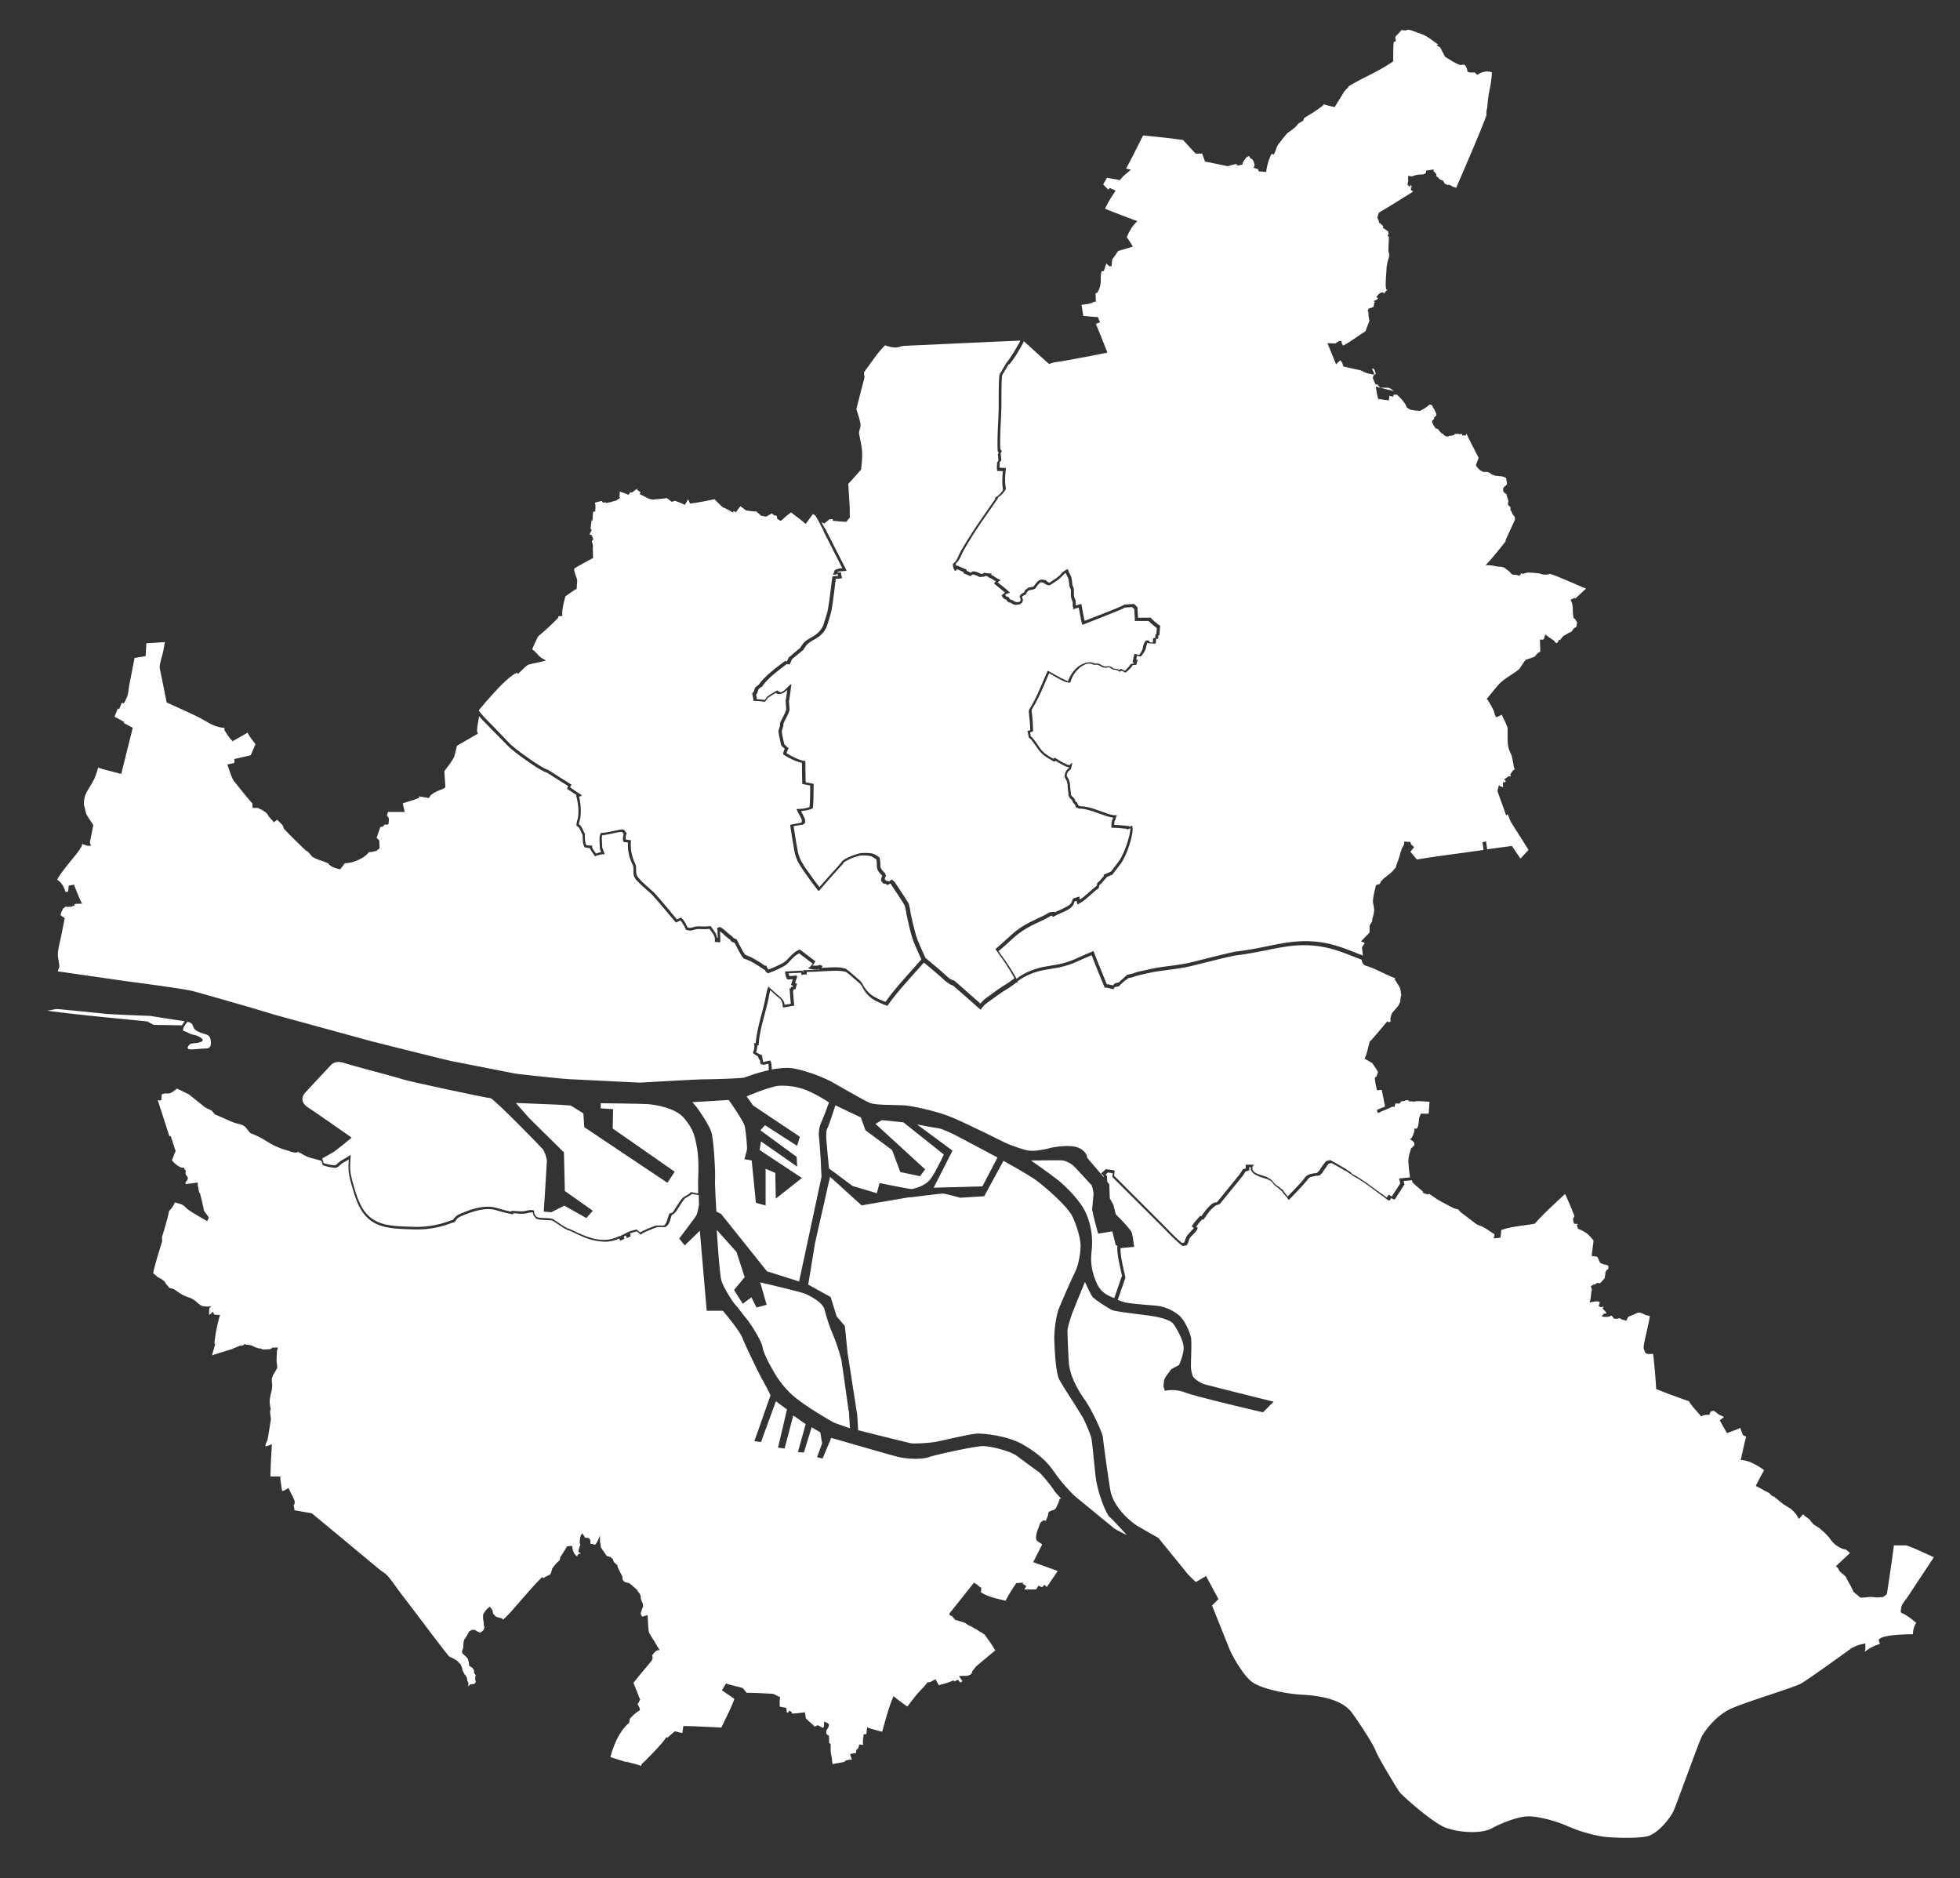 <svg version="1.1" id="Ebene_1" xmlns="http://www.w3.org/2000/svg" x="0" y="0" viewBox="0 0 1311 1256" style="enable-background:new 0 0 1311 1256" xml:space="preserve"><rect x="0" y="0" width="1311" height="1256" fill="#333333" stroke="none"/><style>.st0{fill-rule:evenodd;clip-rule:evenodd;fill:#fff}</style><path class="st0" d="M336.2 492.3c1.9 2 3.7 4 5.7 5.9 2.5 2.2 5.2 4.3 8 6.3 3.6 2.6 7.6 5.4 10.9 7.4 1.6 1 3.2 1.9 4.9 2.7h.2c.2 0 .4.1.6.2 5.1 3.2 10.1 6.5 15.2 9.6l.6.4-.4.6c-.2.3-.4.7-.6 1.1l.2.2c.4.3.9.6 1.5 1 1.2.8 2.7 1.8 3.7 2.5.7.5 1.2.8 1.3.9l1.3.8-.6.2.2.2-1.4.4-.2.1c.8 3.2 1.2 6.4 1.2 9.7 0 1.2-.1 2.3-.2 3.5-.2 2.1-1 3.6-1.1 5.3l1 .7c1.2 1.3 1.6 3.2 2.6 4.8.1.1.2.4.4.8V558.8c0 1.2 0 2.5.2 3.7.1 1 .3 1.9.8 2.7.9.2 1.8.3 2.7.3h.3l1-.1-.2 1c0 .2.1.4.2.6.2.3.3.7.5 1 .5.7 1 1.5 1.5 2.2.1.2.3.4.4.6l.3-.1c.4-.1.9-.2 1.4-.4.6-.2 1.3-.3 1.8-.4-.2-.6-.5-1.3-.7-1.9-.1-.4-.2-.8-.2-1.2v-.2c0-1.2-.2-3-.2-4.8-.1-1.4.1-2.8.6-4.1l.2-.4h.2l.1-.3h.7c1.7-.1 3.3-.3 4.9-.7 2-.4 4.1-.9 5.8-1.2.9-.2 1.7-.3 2.6-.4h.6l.8.4 1.7 2.2-.2.4c-.4.9-.5 1.8-.5 2.8 0 .3 0 .7.1 1l3.4.4v.7c0 .8-.1 1.7-.1 2.4 0 3.7.7 7.3 2.1 10.7.6 1.1 1.1 2.3 1.4 3.5.1 1 .1 2.2.1 3.3 0 1 .1 1.9.4 2.8.3.7.7 1.3 1.2 1.8.7.9 1.5 1.7 2.3 2.5 1.8 1.8 3.9 3.6 5.6 5.1 1.1 1 2.1 1.8 2.6 2.4 5.3 5.7 10.2 11.9 15.2 17.8l1.8-.9c.3-.1.6-.2.9-.2h.4l.1.2c1.6 1.8 2.9 3.9 3.8 6.2.6.2 1.1.2 1.7.3h.3c1.5-.2 3.4-1 5.2-1 1.4 0 2.9.1 4.3.1 1.2 0 2.4-.1 3.6-.2l.4-.1.2.3c.6.9 1.7 2.2 2.5 3.5.9 1.2 1.4 2.6 1.6 4.1h.5c0-1.6-.2-4.1-.2-5.2l-.1-.4-.3-.6.3-.2v-.1l.6-.3 1-.5.3.1c1.4.7 2.7 1.7 3.8 2.8 1.1 1.1 2.4 2.1 3.7 3h.1l.1.1c.4.4.8.8 1.1 1.2 0 .1.1.2.1.2l2.1.9.1.2c.3.5 1 1.9 1.8 3.5s1.8 3.4 2.6 4.8c.4.6.8 1.2 1.3 1.8l.6.3c2.2.8 4.4 1.8 6.4 3.1 2.3 1.3 4.6 2.8 6.2 4l.7-.2.3.4c.3.5.5 1.1.7 1.7.2.2.5.3.7.5 3.7-1.3 7.2-2.9 10.6-4.9.5-.4 1-.8 1.4-1.2.5-.6 1.1-1.2 1.8-1.9.2-.3.5-.5.8-.8 1.7-1.8 3.8-3.6 6-4.4l.3-.1 10.4 7.9-.3.5c-.2.4-.6 1.1-1.1 1.7-.2.2-.3.4-.5.6.6.1 1.2.1 1.9.1h.1c.5 0 1 0 1.5-.1.3 0 .5-.1.8-.2l.1-.1.2-.2.5.2 1.6.6-.7 1.3c2.7-.1 5.7-.4 8.6-.4 2.5-.1 5 .2 7.4.9h.2l.1.1c.6.5 1.2 1 1.9 1.4l7.5 6.5c.8.8 1.4 1.6 1.9 2.6s1.1 2 1.6 2.6c1.6 2.3 3.7 4.3 6.2 5.7 2.4 1.3 4.8 2.4 7.4 3.3 6.7-9.6 16.3-19.5 24-28.4-1.9-4.3-4.9-10.4-6.2-14.7-1.5-5-2.6-10.1-3.7-15.1-.3-2-.7-4-1.2-6-.1-.3-.3-.5-.4-.8-.3-.4-.6-1-1-1.7-.8-1.3-1.9-3-3-4.6-2.2-3.3-4.5-6.7-4.9-7.4l-.4-.4-.1-.1-1.4 1-.2-.1-.2.2-.4-.3-.6-.4-.3-.1c-.2 0-.5-.1-.8-.1h-.2l-.9-.5-.1-.2c-.1-.1-.3-.4-.5-.7-.2-.3-.4-.5-.4-.5l-.1-.1v-.5c0-.5.1-1 .3-1.5.1-.3.3-.7.5-1l-.3-.7c-1.1-1-2-2.1-2.7-3.4-.4-.8-.6-1.7-.6-2.7v-1.6c0-1-.1-2-.4-3-1.5-.9-3-2-4.3-2.2-1.3-.2-2.6-.3-3.9-.3-.8 0-1.7 0-2.5.1h-.2c-1.4.3-2.8.7-4.1 1.2-2 .7-3.9 1.6-5.7 2.7-.7.4-1.3 1-1.7 1.7l-.1.4-.3.1-.3.3c-5 5.5-9.9 11-14.7 16.6l-.5.6-.2-.2-.2.3-.5-.7c-3-3.8-5.9-7.7-8.6-11.7-1.7-2.3-3.2-4.7-4.6-7.2-1.2-2.6-2.1-5.3-2.5-8.1-1-5.3-1.8-10.6-2.6-15.9l-.1-.7.4-.1 6.6-1.2h.1l.3-.2c.2-.1.3-.2.4-.3v-1.5l-.1-.2c-.1-.2-.2-.4-.3-.7-.2-.6-.6-1.3-1-2-.7-1.4-1.5-2.9-1.7-3.3l-.5-1h.5v-.1h1.1c1.5 0 3.1-.2 4.6-.5.9-.2 1.8-.5 2.6-.8v-.3c0-.3.1-.8.1-1.3.1-1 .1-2.3.2-3.7.1-2.8.1-5.9.1-7.9v-1.2l-5.3-1v-.5c-.1-4-.2-7.9-.2-11.9v-1.7c-2.1-.5-4.2-1.2-6.1-2.1-2.2-1-4.2-2.1-6.2-3.4l-.2-.2v-.6c0-.7.2-1.4.5-2 .2-.4.3-.8.5-1.1l-2.4-2.2v-.2c-.5-2.8-1.6-6.4-1.8-9.4v-.3l.1-.3c.1-.2.1-.5.2-.7.2-.6.4-1.2.5-1.7l.2-.6V484.2c0-.4.1-.8.2-1.1 1.2-2.5 3.3-6.1 4-8.6 0-.3-.1-1.7-.2-3-.1-1.4-.2-2.8-.2-3v-.3l.1-.1v-.2c0-.2.1-.5.2-1 .1-.8.3-1.9.4-2.9.1-.9.2-1.8.3-2.6-.3.3-.6.6-1 .9-.9.8-1.9 1.4-3.1 1.7-.4.1-.8.2-1.3.2-.8 0-1.6-.3-2.2-.8-1.7 1-3.4 2-5 3.1-.2.2-.5.5-.7.8-.3.5-.6.9-.9 1.3-.2.3-.5.5-.9.6l-.2.1h-.1l-.2.1-.2-.1c-.3-.1-.7-.2-1-.2-.5-.1-1.2-.1-1.8-.2-1.3-.1-2.6-.2-3.3-.2l-.8-.1.1-.7c0-.2 0-.5-.1-.7 0-.3-.1-.8-.2-1.2-.2-.8-.3-1.6-.4-2l-.1-.4.4-.3.5-.4 1.2-3.3.2-.1.3-.2c.2-.1.4-.3.5-.4l1.2-.9c4.2-6 11.6-11.3 17.2-15.6l.2-.2h.2l.2-.2.3.1.9.2c.3-.8.7-1.7 1.1-2.5l.1-.1.1-.1.2-.2c.2-.2.5-.4.8-.6.6-.5 1.5-1.2 2.3-2 1.7-1.4 3.5-2.9 4.1-3.4l1.5-2.2c1.7-2.7 4.7-4.1 7.1-5.5 3.2-1.8 6.2-4.8 7.2-8.3.9-3 2.2-6.4 2.8-9.4 1.3-7.2 2-14.7 3-22l.1-.5h.4v-.1l3.4-.3-.2-1.1-3.3.4.5-1.1c0-.1.2-.5.4-1l.3-.8.1-.2.2-.1c.4-.3.9-.5 1.4-.6.6-.2 1.3-.4 2-.5.5 0 .9-.1 1.4-.1L551 355.6v-.1l-.2-.8c-.8-1.4-1.8-3.4-2.8-5.3-.8-1.6-1.8-3.2-2.8-4.8l-.1-.1-.4-.2c-.3-.2-.7-.4-1-.5l-4.8 6.6-.6-.5c-2.8-2.6-6.1-4.8-9.2-7.2-2.3 1.6-4.5 3.5-6.5 5.4-.1.1-.2.1-.4.1H521.9l-.2-.1c-.2-.1-.3-.2-.5-.3-.4-.2-.8-.5-1.2-.8l-.2-.2v-.2l-.2-1.4v-.1l-.1-.1-.1-.1-1.2-.2h-.1c-.3-.1-.5-.3-.8-.4l-.3-.3c-.1-.1-.1-.2-.2-.3l-.3-.3-.5.1-3.5 2-3.4-.6-2.8-2.5.1-.1-.3-.2h-.8c-2-.1-4-.4-6-.7h-.2l-3.9-2.9c-.3.5-.6 1-1 1.4-.6.8-1.2 1.6-1.6 2.1l-.5.7-.5-.6h-.1c-.1 0-.3-.1-.5-.1h-.4l-.6.8-.6-.5c-.2-.1-.4-.3-.6-.4-.3-.2-.8-.4-1.2-.7-.9-.5-2-1-2.8-1.4-.3-.1-.7-.3-1-.4-.1 0-.2 0-.3-.1l-.1-.1-.3-.2c-.2-.2-.5-.4-.7-.7-.6-.5-1.3-1.2-2-1.9-1-1-2-2.1-2.5-2.5-5.4 1.1-10.3 2.1-15.8 2.8l-.5.1-1.3-2.9-2.2 3.7-.5-.2c-2-.9-4-1.8-6.1-2.5l-2.2.7-3.2-2.5c-3.1.5-6.3.7-9.4 1h-.1c-.3 0-.6-.1-1-.2-.2-.1-.4-.1-.6-.2h-.8l-.2-.2-.2-.1c-.1-.1-.4-.2-.6-.3-.5-.3-1.1-.6-1.8-.9-1.3-.7-2.6-1.3-2.9-1.5l-.7-.4.4-.6.3-.5-2.5-1.7.6-.7h-.1l-.6.3c-.3.2-.6.4-1 .6-.6.4-1.1.8-1.6 1.3l-.2.2h-.2l-1.4.1-1 1.6-5.9-2.2c0 .4-.1.8-.1 1.3 0 .7-.1 1.3-.2 2l.5 1-.5.3c-.5.4-1 .7-1.5 1l-.1.1-.3.2c-.2.1-.5.2-.8.3-.5.2-1.1.3-1.7.4l-1.3.5-3.3.6-.2-.5-1.8.3-.2-.4-.5-.7c-.6.1-1.2.1-1.8.3-.9.2-1.7.4-2.5.7-.1 0-.3.1-.4.2.3.7.4 1.5.4 2.2 0 .9-.1 1.8-.1 2.6V342l-.6.1-.9.2-.4 5.8h-.6l-.7 5.4.8 1-.2.4c-.5.8-.9 1.7-1.3 2.6l1.4.2 1.2 3-.3.3-.8.9c.1.3.3.8.4 1.2.2.7.4 1.5.4 2.2 0 .2 0 .4-.1.6 0 2.3.2 4.6.2 6.9v.4l-.4.2c-4.1 2.2-8.3 4.4-12.2 6.8v.7c0 2 1.2 4.3 1.9 6.6 0 .2.1.5.1.7 0 .7-.1 1.9-.2 2.9s-.2 2-.2 2.4v.5l-.5.1h-.1l-.2.1c-.2.1-.5.3-.8.5-.6.4-1.4 1-2.2 1.5-1.5 1-2.9 2.1-3.7 2.6-1 3.9-2.1 7.4-2.1 11.3V411.9l-.6.1c-.5.1-1 .1-1.5.1-.2 0-.4 0-.6.1l.1.8-.2.2c-4 4.2-8.3 8.2-12.9 12l-.3.3-.1.1c-.1.2-.3.4-.4.6l-.2.5c-1.3 2.5-2.5 5-3.4 7.6.5.3.9.6 1.3 1l2 2c1.2 1.5 2.7 2.7 4.4 3.6l1.6.8-1.8.5c-1 .3-2.9.7-4.9 1.1-2 .4-4 .9-5.1 1.2-.2.1-.4.1-.5.2-1.9 1.2-4.2 3.9-6 5.5l-.6.6-.4-.7-.2-.3c-1.5.8-3 1.7-4.4 2.8-3.9 3.2-7.5 6.8-10.8 10.5-3.9 4.2-7.7 8.6-10.1 11.6l-.1.8c2.2 2.8 4.6 5.4 7.2 7.9 3.6 3.8 6.9 7.1 8.6 8.9z"/><path class="st0" d="M129 662.8c6.8 1.8 39 11.1 39 11.1l16.3 4.9 65.1 17.8s51.3 12.9 53.4 13.2 40.5 8 42.7 8.3c2.1.3 29.8 3.4 36.9 3.7s43.9 2.2 45.5 2.2 37.8-2.2 43.3-2.2 24.6-.6 26.7-1.2c1.3-.4 8.4-3.2 16.4-4.9-.1-1.3-.2-2.8-.3-3.9v-.4l-3.2.7h-.2l-1.8-.5v-.3l-.4-.1.1-.6c0-.2-.1-1-.2-1.7v-.2l-.3.2-.2-.6-.2.2-.2-.9c-.1-.2-.1-.5-.3-.7l-.2-.4.1-.1c-.6-.3-1.2-.7-1.8-1l-.9-.6c-.1-.1-.1-.2-.2-.2l-.2-.2c-.1-.1-.2-.2-.2-.3l-.1-.2.1-.2c.6-1.3.9-2.6.9-4 0-.4 0-.8-.1-1.3l-.1-.8h1.1c.7-8.8 3.6-17.6 5.6-26 .8-3.2 1.3-6.5 2.1-9.7.1-.4.3-.8.4-1.1l.3-1 .8.7c1.6 1.4 3.2 2.8 4.7 4.2 1.2 1 2.1 1.7 2.9 2.5.4.4.8.8 1.1 1.2.8 1 1.3 2.3 1.4 3.6l4.2-.7c-.4-3.2-.5-6.4-.8-9.5l-.1-1 .8.3.3-1.2.6.1.4.1.3-.9-1-.2.1-.2-.5-.1 1.2-3.9-3.5.3-.2-.4h-.2l-.2-.4c-.6-1.2-.9-2.5-1-3.9v-.7l11.5-.6v.4h.4v.9h.2v-1.6h.7c3.3 0 6.6-.3 9.9-.4l.2-.4c-.2.1-.5.1-.8.2-.6.1-1.3.1-1.9.1-1.2 0-2.3-.1-3.5-.3l-1.4-.4.3-.2h-.1l1.2-.8c.1 0 .1-.1.2-.2.2-.3.5-.6.7-.9.3-.4.5-.8.7-1.1l-8.9-6.8c-1.4.6-2.7 1.5-3.8 2.6-.6.6-1.3 1.2-1.8 1.8-.6.6-1.1 1.2-1.6 1.7l-.1.1-.1.1c-.6.6-1.2 1.2-1.9 1.7-3.6 2.1-7.4 3.8-11.3 5.2l-.5.2-.3-.4c-.2-.3-.5-.5-.9-.7l-.2-.1-.1-.2c-.1-.4-.2-.8-.4-1.1l-.3.1-.3-.2c-1.7-1.2-4.1-2.8-6.4-4.1-1.9-1.2-4-2.2-6.1-2.9h-.2l-.8-.4-.1-.1c-.6-.6-1.2-1.4-1.6-2.1-.6-1-1.2-2.1-1.8-3.2-1.1-2.1-2.1-4.1-2.6-5l-2.2-.9-.1-.3-.1-.1-.3-.4c-.2-.2-.5-.5-.6-.7-1.4-.9-2.6-2-3.8-3.1-.8-.8-1.7-1.5-2.7-2.2 0 1 .2 3.9.2 5.6v1.4h-.2v.3l-3.5-.3.1-.7V628c-.1-1.3-.6-2.6-1.4-3.7-.7-1.1-1.6-2.2-2.2-3.1-1.1.1-2.3.2-3.4.2-1.5 0-3-.1-4.3-.1-1.3 0-3.2.8-4.9 1h-.5c-.8-.1-1.6-.2-2.4-.4l-.3-.1-.1-.3c-.9-2.1-2.1-4.1-3.5-5.9-.1 0-.2 0-.3.1-.2.1-.5.2-.8.3-.5.3-1.1.6-1.4.7l-.5.3-.4-.4c-5.2-6-10.2-12.3-15.6-18.2-.7-.8-2.4-2.2-4.3-3.9s-4-3.6-5.6-5.3c-.9-.9-1.6-1.9-2.2-3.1-.3-1.1-.5-2.2-.4-3.3 0-1.1 0-2.3-.1-3.2-.1-1.1-.8-1.9-1.3-3.2-1.5-3.5-2.3-7.4-2.3-11.2v-1.8l-2.9-.3-.1-.4c-.2-.6-.4-1.3-.3-2 0-1 .2-2 .5-2.9l-1-1.3-.4-.2h-.1l-2.4.3c-1.1.2-2.4.5-3.7.8-2.2.5-4.5.9-6.8 1.2-.2.9-.3 1.9-.2 2.8 0 1.7.2 3.5.2 4.8v.2c0 .3.1.5.2.8.1.4.3.8.4 1.2l.6 1.6.5 1.2-.5-.1.2.4-1.2-.3-.3.1c-.3 0-.6.1-1 .2-.8.2-1.6.4-2.3.6l-.9.3-.6.3-.3-.6c-.1-.2-.6-.9-1.1-1.6-.5-.7-1-1.5-1.5-2.3-.2-.3-.3-.6-.4-1-1 0-2.3-.3-3-.4h-.3l-.2-.2c-.7-1.1-1.1-2.3-1.2-3.6-.1-1.3-.2-2.6-.2-3.9v-.8c-.1-.2-.2-.4-.3-.5-1-1.8-1.5-3.6-2.3-4.5l-1.5-1.1v-.3c0-2.3.9-4 1.1-5.8.1-1.1.2-2.2.2-3.3 0-3.5-.5-6.9-1.4-10.2l-.2-.6.4-.1v-.1c-.3-.2-.6-.5-1-.7-1.2-.8-2.6-1.8-3.6-2.4-.6-.4-1-.7-1.2-.8l-.6-.2.2-.7c.1-.5.4-.9.6-1.3-4.9-3-9.8-6.2-14.6-9.2h-.1c-.2 0-.3 0-.5-.1-1.8-.8-3.5-1.7-5.2-2.8-2.2-1.3-4.7-3-7.2-4.8-4.1-2.8-8.1-5.8-11.8-9-2-2-3.9-4-5.8-5.9-1.7-1.8-5-5-8.2-8.3-2.4-2.5-4.8-4.9-6.3-6.7-.1 1.3-.4 2.7-.6 4.1-.4 1.8-.6 3.5-.7 5.4 0 .6.1 1.1.3 1.6l.3.6-14 8.1c-.3 1-1 4.1-1.5 5.9-.2.7-.3 1.2-.4 1.4v.1c-1.6 3.3-4.5 6.7-6.6 9.7l.7 10.4v.1c-.1.3-.3.5-.6.7-.2.2-.5.3-.8.4-.6.3-1.3.6-2.1.9-1.8.7-3.5 1.5-5.1 2.6-.9.6-1.6 1.3-2.1 2.3l-.2.5-6.9-1.1.4.8-.6.3c-3.5 1.6-7.2 2.3-10.5 3.6l1.3 5.7h-11.1c-.2.5-.5 1.4-.7 2 0 .2-.1.3-.1.4.1.1.2.2.3.4.3.3.5.6.7.9.2.2.3.5.3.8v.5c0 .9-.1 1.9-.2 2.7v.5l-.5.1-.7.2-.2.1c-.2 0-.4-.1-.5-.2l-.1-.1-.6.2-1.4 1.4h-.2l-1.3.2-2.5 7.2 1.8 1.8v.3c0 1.4.1 2.3.1 3 .1.6.1 1 .1 1.3 0 .2-.1.5-.2.7-.1.2-.3.3-.4.4-.5.4-1 .8-1.4 1.2l-.1.1h-.2s-.3.1-.6.1-.7.2-.7.2c-.7.2-1.4.3-2.1.4-.6.1-1.1.1-1.6.2-1.4 2.1-4.1 3.8-7 5.1-2.8 1.3-5.7 2.1-8.8 2.2h-.1l-3.2 4.1-.4-.1c-2.1-.5-5.1-1.4-6.9-3l-.2-.2v-.4c-1.8-.9-3.7-1.7-5.6-2.3-1.9-.6-3.7-1.4-5.5-2.4l-.2-.2-.2-.3c-.2-.2-.4-.5-.6-.7-.5-.5-1.1-1.2-1.5-1.7-.3-.3-.5-.6-.6-.7h-.1l-.2-.1-.6-.3c-.2-.1-.3-.2-.5-.3-4.4-4.3-8.9-8.6-13.2-13.1l-1.1-1.1-.1-.1c-.2-.5-.4-1-.6-1.6-.2-.5-.4-.9-.7-1.3 0 0-.2-.3-.6-.6s-.7-.7-1.1-1.1l-1.6-1.6-2.2 1.7-.4-.4-.2-.3-.2-.3c-.1-.2-.3-.4-.4-.6-.1 0-.1-.1-.2-.1l-.4-.3c-.3-.3-.5-.6-.8-.9-.5-.6-.9-1.2-.9-1.2-.3-.4-.5-.9-.7-1.2-.2-.3-.4-.6-.8-.8l-.2-.1-.1-.2-.1-.2-.3-.3c-.2 0-.4-.1-.5-.2-.2-.1-.5-.3-.7-.4-.4-.3-.8-.6-1.1-.8h-.1l-.2-.1-.4-.2c-.2-.1-.5-.2-.7-.3h-.2l-.1-.1-.4-.4-.8-.2H169l-.2-3c-4.3-4.8-8.3-10-12.3-14.9-.4-.6-.8-1.3-1.1-2-.4-.9-.8-2-1.2-3-.8-2.2-1.5-4.4-1.9-5.4l-.3-.7 4.8-1.1v-2.6l10.9-2.5 3.2-7.4c-1.6-2.2-4-5-5.3-7.7l-10 5.7-.4-.4c-1.7-1.8-3.1-3.7-4.3-5.9-.4-.4-.7-.9-.8-1.4v-.3c0-.3 0-.6.1-.9-2.9-.2-5.7-1-8.3-2.2-2.4-1.1-4.7-2.6-8.2-4.5-7.1-3.6-14.6-6.8-21.9-10.2l-.3-.1-3.6-17.8c-.1-.5-1-4.9-1.1-5.7v-.2c.2-3.5 1.9-7.8 2.5-11.2l1-5.5-12.4.8-.5 8.6L90 440l-3.5 18c-.5 2.4-.5 5.3-1.4 7.8-.6 1.4-1.2 2.8-2 4.1l-.2.5-.5-.1-1-.2-1.7 4.2-.7-.4-.2-.1-2.2 5.5c2.1 1 4 2.2 5.9 3.2l.7.4-.5.6 6.1 3.2-7.7 30.9-.7-.2c-4.9-1.3-9.9-2.5-14.8-4-.6 2.4-1.4 4.7-2.3 7-1.3 2.8-3.1 5.4-4.6 8.1a16.6 16.6 0 0 0-2.6 8.4v1.1c0 .2.1.4.2.7.1.6.3 1.3.5 2 .3 1.4.7 2.9.7 3.2 1.1 2.4 3.3 5.3 4.8 7.7l.1.2-2.3 11.6.8 2.2h-1c-.6 0-1.2 0-1.8-.1-.3 0-.7-.1-.9-.3l-.2-.2c-.3 0-.5-.1-.8-.1h-.3l-.2-.2-.4-.4-.1.1c-.1.1-.2.4-.4.6 0 .5-.2.9-.4 1.3-.3.6-.7 1.1-1 1.7-.9 1.3-2 2.8-3.4 4.5-2.7 3.3-6 7.3-8.5 10.7-1.2 1.6-2.4 3.3-3.3 5.1 3 1.8 4.8 5.1 5.6 8.3l1.7-.3.5-4 3.5-.7.2.5c1.4 3.8 2.9 7.6 4.7 11.3l.5 1h-1.2c-.8 0-2.7 0-3.8.2h-.1l.3.8-.7.3s-.4.2-.8.3c-.4.2-.9.3-1.2.4h-.7c-.3 0-.8.1-1.3.1h-.6c-.4-.1-.8-.2-1.1-.2l-1.1 1.2h-.5c-.2.8-.5 1.5-.9 2.2-.4.8-.6 1.6-.6 2.4v.1l2.7 1.8-.1.5c-.9 4.6-1.8 9.2-2.8 13.9-.8 3.5-1.6 6.5-1.7 10v.1c.1 1.3.2 2.6.5 3.8.2 1.3.4 2.6.5 3.9 0 .2 0 .4-.1.6-.3 1-.7 1.9-1 2.8l47.3 6.8c.1 0 36.4 4.7 43.1 6.4zM100.5 679.4s-25.8-.9-31-1.5c-5.2-.6-30.4-3.1-31.6-3.1-1 0-3.5.8-6.5 1.1 22.2 3 44.7 4.9 67 7.2h.1l4.3 2.3 18.9.3c.6-1 1.2-1.9 1.8-2.8-.3 0-.6-.1-.9-.1-6.8-.9-22.1-3.4-22.1-3.4zM135.2 696.3c-1.8 1.5-6.4 1.2-7.7 1.8-1.2.6-3.7 3.7 0 3.7s7.1-.6 10.1-.6 3.7-1.8 3.4-4.9c-.3-3.1-1.5-4-3.4-4.6s-6.8-1.8-8-4.3c-1-2.1-.6-3.2-4.3-4.1-.9 1.2-1.7 2.5-2.5 3.8-.1.2-.1.5-.2.7-.1.4-.1.9-.2 1.5 2.8.8 4.9 2.4 6.9 2.7 2.5.3 7.7 2.8 5.9 4.3z"/><path class="st0" d="M529.9 714.4c11.4 1.8 23.7 7.7 25.5 8.6 1.8.9 22.7 13.2 26.7 14.7s18.1 1.2 22.7 1.5 19.7 3.4 29.5 7.1 36.5 17.2 38.4 18.1 12.3 4.9 16.3 5.2c4 .3 11.4-1.2 13.2-1.8 1.8-.6 14.1-2.8 19.7 0 5.5 2.8 5.3 6.5 5.3 6.5l10 11.7 1 1.3-.1-1.1-1.6-1.5 3.2-2.8 5.5.8v.2l.4.1-.4 3.3 33.1 33.1c4 4 7.8 8.2 12.2 11.8.4-.1.8-.1 1.3-.1h.1c.4-.7.7-1.3.9-2.1.3-1 .7-1.9 1.2-2.7.6-.7 1.2-1.4 1.9-2.1.8-.8 1.5-1.6 2.2-2.4.2-.2.3-.4.4-.7l-1-.6-.4-.2.3-.6c1.2-2.2 3.5-4.4 5-6.2l.3-.4.5.3.2.1c2.6-3.5 4.1-5.9 7.8-8.8h.2l1.3-.6.2.1h.2l.4-.1c.2-.1.4-.2.6-.2l15.1-18.6c.5-.6 1.2-2 1.9-3l.1-.2.2-.1 1.8-.6v-2.5h5.2l-.2.2h.6l-1.1 1.1v2l1.2 1.6.2.1c.1.1.3.2.4.3.8.5 1.6.9 2.5 1.2.1 0 .2 0 .4.1.2 0 .3.1.5.2.4.1.9.3 1.3.4.7.2 1.3.5 1.6.6h.1c.5 0 .9.1 1.3.4.4.2.7.4 1 .6l.6.3c.2.1.5.3.8.5 0 0 .1 0 .1.1.1.1.2.1.2.2.5.3 1 .7 1 .7l.1.1 1.5 2 .1.1c.1.1.3.3.5.4.4.3 1 .8 1.3 1l.2.1h.1l.2.1.2.1.2.2c.2.1.4.3.6.5.4.4.9.8 1.3 1.2l.1.1.2-.1.2.3.2-.1.3.6c.7 1.3 2 2.5 3.1 4l1.1-1.1c.9-1 2.1-2.2 3.4-3.5 2.5-2.6 5.2-5.6 6.4-7.1.2-.2.4-.5.5-.8l.1-.2.1-.1 1.8-1.5.2-.2.2.1h.1l.3-.1c.2-.1.3-.2.5-.3l.2-.2h.5c.4 0 .7-.1 1.1-.2.5-.2 1-.3 1.6-.3h.4c.4 0 .8-.1 1.2-.3l1.4-1.4c1.3-2.2 2.8-4.2 4.4-6.2l.2-.2 2.7-.7.2.1c.7.4 4.6 2.5 7 3.9.7.4 1.2.7 1.6 1 .1.1.2.1.3.2l.6.3c.3.2.6.4 1 .6l.4.3c.6.4 1.3.9 1.8 1.3.1.1.3.2.3.2l.2-.1.2.3h.1l.3.4c.2.3.5.6.9.8.1.1.2.1.3.2.7.4 1.4.8 1.9 1.1 2.3 1.3 4.5 2.7 6.6 4.2 3.2 2.3 6.3 4.7 9.6 7 .5.4 1 .7 1.6 1.1.1 0 .1.1.2.1 0 0 .1 0 .1.1.3.2.7.5 1.2.9s1 .8 1.4 1.1l1.4-2 .3.2.6.4c.1.1.3.2.4.3.2.2.4.3.7.4l5.7-8.8-.8-3.3 7.3-.7c-.5-3.5-.9-7.1-1.1-10.6 0-1.6.2-3.2.6-4.7l1.1-3.8c0-.1.1-.2.2-.3l.1-.1.2-.2c.2-.1.3-.3.5-.5l1.2-1.2c.1-.1.2-.3.2-.5V765.2c0-.3-.1-.6-.2-.9-.1-.3-.2-.5-.4-.7-.3-.2-.6-.4-.8-.6-.2-.2-.4-.4-.7-.6l-1-.5.9-.6c.2-.1.3-.3.4-.5.2-.3.4-.7.6-1.1.4-.9.7-1.8 1-2.7.1-.4.2-.8.2-1.2v-.1l-.1-1.1.9.3h.1l.4-.2c.2-.1.4-.1.5-.2 1.2-2.2 1-4.5 1.3-6.5.1-.6.3-1.2.6-1.7 0-.1 0-.2.1-.3l.1-.3c.1-.2.2-.4.2-.5l.2-.4h5.2l.6-8h-.7c-.7 0-4.5-.4-7-.4h-1.1c-.2 0-.3 0-.5.1l-.1.2-4.6-.2v-.7H940l-.2-.2.3.5-1 .2-2 .3-.9 1.4h-2.7l.5-.5-.3.2c-.1 0-.2.1-.3.2v.1l-.2.6-.3.9v.8l-.8-.1-.7-.1c-.7.3-2.5 1.1-4.3 1.9-2.1.9-4.3 1.8-4.8 2.1l-.6.3-.3-.6c-.1-.3-.2-.6-.2-.9l-.3-.6 5.5-2.3c-.7-3.8-1.4-7.4-2.2-11.1l-3.1.2-.2-.5c-.2-.7-.5-2.1-.8-3.6-.2-1.2-.4-2.5-.5-3.7v-.6l.3-.2.8-.6 1-3c-.5-.9-2-3.3-3-4.7-.3-.5-.5-.8-.6-1l-.1-.1c-.1-.1-.3-.2-.5-.3-.4-.3-1-.6-1.6-1-1.2-.7-2.5-1.5-2.7-1.6l-.5-.3.3-.5c1.4-2.9 2.2-7.3 3.1-10.7l.1-.3.3-.1.1-.1.4-.4c.3-.3.8-.8 1.3-1.4 1-1.2 2.3-2.7 3.6-4.2 2.6-3.1 5.2-6.3 5.6-6.7l.3-.3.4.1 1.2.3.3-.2c.2-.1.3-.3.4-.4v-.2l.1-.4-.2-.6v-.1l.2-1.6c.2-1 .6-2 1.2-2.9 1.6-2.2 3.5-3.5 4.5-5.8.1-.2.2-.4.3-.7.1-.2.2-.4.4-.6 0-1.3.2-2.5.4-3.8.1-.3.2-.7.3-1 0-.2 0-.3-.1-.5s-.2-.5-.2-.7V663.5c-.1-.8-.2-1.7-.5-2.5l-.1-.2-.2-.5c-.1-.2-.2-.4-.2-.5l-.1-.2-.3-.4c-.2-.3-.5-.8-.8-1.2-.6-.9-1.2-1.9-1.5-2.4l-.2-.3-.3-.5.7-.5c-2-.7-4-1.5-5.9-2.5-4.3-1.9-8.5-4.2-12.9-5.6-.2-.1-.6-.2-1-.3-.4-.1-.8-.3-1.1-.5-.6-.4-1-1-1.3-1.6-.3-.6-.5-1.3-.6-2-6.1-2.3-12.3-5-18.5-6.8-6.5-1.9-13.2-2.9-19.9-2.9-15 0-27.9 4.8-45.4 6.8-.6 0-1.1.1-1.7.3-.9.2-2 .4-3.4.7-2.7.6-6.1 1.4-9.5 2.3-6.9 1.7-14.1 3.5-16.2 4-9.5 2.3-19.8 2.5-29.5 4.9-2.8.7-6.4 1.3-9 2.4l-3.1.7-.3.1v.5l-.4.2-1 .5-1.7 1.5c-1 .8-1.8 1.7-2.8 2.6l-.2.2h-.2c-.6 0-1.2.1-1.7.2-.4.1-.7.2-1 .5v.1l-.2.8v-.4l-.2.7-.7-.3c-.2-.1-.9-.2-1.6-.4s-1.6-.3-2.3-.5c-.4-.1-.7-.1-.8-.1l-.5.1-.2-.5c-2.8-7-5.9-14.1-8.5-21.2-3.2 1.3-6.4 2.7-9.5 4.1-3.5 1.7-7.3 2.9-11.1 3.8-3.1.7-6.2 1.1-11.2 2-5.8 1-13.5 3.9-18 7.8l.5 1-1-.5-.1.1-.4.3h-.1l-.2.2c-.3.2-.8.5-1.2.9-.9.7-2 1.4-2.5 1.8l-.3.2c-5.5 3.2-10.5 7-15.7 10.8-.4.3-.8.7-1.2 1.1-.5.5-1 1.1-1.3 1.5-.2.2-.3.4-.4.6l-.3.7-.7-.3-.1-.1-.1-.1-.5-.4c-.4-.4-1-.9-1.8-1.6-1.5-1.3-3.5-3-5.5-4.9-4.1-3.6-8.6-7.5-9.9-8.6-.2-.1-.3-.2-.3-.2-.2-.1-.5-.2-.8-.3-.4-.1-.7-.2-1.1-.4l-.4-.3-.1-.1-.3-.2-.7-.5c-.5-.4-1.1-.8-1.2-.8-4.6-4.4-9.8-8.5-14.7-12.7-7.9 9-17.5 19-24.1 28.5l-.3.5-.5-.2c-2.8-1-5.5-2.2-8.1-3.6-2.6-1.5-4.9-3.6-6.6-6.1-.6-.8-1.1-1.8-1.6-2.8-.4-.8-1-1.6-1.6-2.2l-7.5-6.5c-.5-.4-1.1-.7-1.8-1.3-2.2-.6-4.6-.8-6.9-.8-3.2 0-6.6.3-9.7.4-3.2.2-6.4.4-9.7.4v1.7H538.3c-.4 0-.7 0-1.1.1l-.9.3v-.5l-.4.1v-1.2l-8.4.4c.1.7.2 1.3.5 1.9l4.9-.4-.1.4h.5l-1.5 4.6.9.2-.1.2.5.1-1.1 3.8-.6-.1-.4-.1-.4 1.3-.2-.1c.2 3 .4 6.1.8 9.1l.1.7-7.4 1.3v-.5l-.4.1v-.8c0-1.4-.4-2.9-1.2-4-.2-.2-.4-.5-.6-.7-.7-.6-1.5-1.3-2.5-2.1-1.3-1.2-2.6-2.4-4-3.6v.1c-.8 3.1-1.3 6.5-2.1 9.7-2.1 8.5-5 17.3-5.6 25.9v1.2h-1v.7c0 1.3-.3 2.7-.8 3.9l.2.1c.6.3 1.3.8 1.9 1 .4.2.6.3.7.4l1.1.3-.2.2.6.2-.5.5v.1l.3-.1.1.8c0 .2.1.9.3 1.7.1.4.1.8.2 1.2l.3.1 4.4-1 .2.5h.2l.2.5c.2.6.3 1.2.3 1.8.1.8.2 1.7.2 2.7v.5c4.7-.8 9.6-1.4 13.7-.8z"/><path class="st0" d="M750.5 853.3c-.8-4-3.2-12.9-3.2-18.6 0-.5 0-1.1.1-1.6v-.2l-1 .1-2.4-9.5-9.5 1.5s-4.3-15.4-4-16.9c.3-1.5.6-6.8.9-8.9.3-2.2-1.2-6.5-1.2-6.5s-9.5-10.4-12-12.9c-2-1.8-4.4-3.1-7.1-3.7-1.2-.3-21.5 0-21.5 0s12 8.3 17.8 12.9c5.8 4.6 15.7 14.4 19.3 23 3.3 8 4.5 16.6 3.4 25.2-.9 7.4.3 14.4 4 22.1 2.5 5.1 7.2 7.4 11.2 8.8 1.5-4.5 4-11.7 4.9-14.2.1-.2.2-.5.3-.6zM624.5 794.3l32.6-.9 10.1-19.3s-27-14.4-28.3-15-8.6-4.3-11.4-4.6-14.1-2.5-14.1-2.5l23.7 17.5-12.6 24.8zM562.8 909.5c-1.6-6.2-3.6-12.2-6.1-18.1-1.5-3.1-4-10.8-5.2-15.7s-10.1-9.2-12.6-10.4c-2.5-1.2-30.4-7.7-30.4-7.7l4.3 15-6.8 1.8-3.4-6.8-5.8 4.3-5.8-9.2 7.1-8.6-5.5-16.9-13.2-14.7s1.8 29.2 3.1 33.8 7.4 14.1 8.9 15.7c1.5 1.5 6.5 8.3 8.3 10.4s9.8 14.1 10.4 18.7 7.1 15.7 7.1 15.7c3.4 6.1 7.8 11.6 12.9 16.3 8 7.1 26.1 17.5 27.3 18.1s11.1 4 11.1 4l-.6-10.4c-.2 0-4.5-32-5.1-35.3z"/><path class="st0" d="M552.7 761.4c0 1.8 1.8 20 1.8 20l15.7 11.7 16.3 4.9 1.8-6.8s20 4 21.2 4 9.5-1.8 13.2-7.1c3.7-5.2 8.6-16 8.6-16l-27-21.5-14.4-1.5-4.3 2.5 33.2 30.4-3.4 4.6-13.2-2.8-5.5-14.7-17.8-13.2-3.1-8.6-17-8.1s-4.4 13.6-5.3 15.2c-1.1 1.5-.8 5.2-.8 7zM478.3 788.5c-.3 4 .9 21.8.9 21.8l3.1 1.5 30.7 38.4 21.5 6.8 15-70s-.6-11.1-.6-12.3-.9-12.7-1.2-15.7c-.1-3.1.5-6.1 1.8-8.9.9-1.5 5-12.8 5-12.8-4-2.7-8.3-5.1-12.7-7.2-6.4-3-13.5-4.3-20.6-4-5.8.3-21.8 7.1-21.8 7.1l4.3 6.1 31.3 20.9-1.8 6.1-21.5-13.8-3.1 3.4 24.3 17.8.3 6.5-24.2-16.9-.9 5.8 28.3 18.7-17.5 13.8-.3-17.2-6.5-2.8v24.6l-6.5-1.8-2.8-28.3-4.9-.9s1.8-5.8 1.8-7.1c-.2-4.9-.7-9.9-1.5-14.7-.9-4-10.8-17.8-10.8-17.8l-24.3 1.5s2.5 2.8 3.4 4c.9 1.2 7.7 11.1 9.2 15.7 1.7 4.6 2.9 27.6 2.6 31.7z"/><path class="st0" d="M642.3 801s-10.1-2.8-11.7-2.8-21.2 2.5-21.2 2.5H608l-31.7 5.4-21.1-19.1-10 44.1-4.6 28 15 8.3 4 12.9 5.5 6.5 1.8 17.8 6.5 41.8.6 10.1s32 8 34.7 8.6 12.9 0 17.5-.9 23.7-5.5 27.7-5.5 19.7 1.2 30.4 7.4 16.6 12 20.9 18.4 12 14.7 14.4 16.6 24 19.7 25.5 20.9 8.6 4.6 8.6 4.6-9.8-10.8-11.7-12.3-8-16-9.2-27-2.2-22.7-2.8-25.5c-.6-2.8-4.3-11.1-5.5-13.5l-6.1-9.8s-7.4-11.4-9.8-15.7-3.1-18.7-3.4-26.1 1.5-17.5 2.8-20.9c1.2-3.4 9.5-22.1 11.4-25.8s3.4-12.3 3.4-16.6-1.8-11.7-5.2-19.3-19.3-20.9-24.3-24.6c-4.9-3.7-22.1-13.2-22.1-13.2L658.3 800l-16 1zM215.2 774.8l.4.1.9 3c.3.1.6.2 1.1.3.6.2 1.4.4 2.2.5 1.2.3 2.4.5 3.7.6h.1c.8-.1 1.4-.4 2-1 .6-.6 1.3-1.2 2-1.7 1.9-1.3 4-2.2 5.8-3.5l1.2-.9-.1 1.5c-.1 2-.3 4.2-.3 6.3 0 .9 0 1.8.1 2.7.3 4.1 2.4 10.8 3.7 15 3.5 11.2 8.2 16.6 14.7 19.5s14.8 3 25.5 3.3h1.3c6.6-.1 13.1-1.2 19.3-3.3 1.3-.5 2.8-1.1 4.3-1.5.3-.5.7-1 1.1-1.5.5-.5 1-1 1.6-1.4 1.2-.7 2.4-1.2 3.6-1.7 5-2.1 11-4.1 16.9-4.1 2.2 0 4.3.3 6.4 1 3 .9 6.1 1.7 9.1 2.3l.1-.3h.1v-.1l.2-.1h1c.4 0 1 .1 1.6.1 1.3.1 2.8.2 4 .2h1c1.7-.1 3.3-.9 5.3-.9.5 0 1.1.1 1.6.2l.6.2-.1.6v.1c0 .3.2.8.2 1.5.1.2.3.5.6.8.3.4.6.8.8 1.1.1 0 .1 0 .2.1l.5.2c.2.1.5.2.8.3 3.1.3 5 .3 6.2.4 1 0 2 .1 2.9.4.7.3 1.3.7 1.9 1.1 1 .7 2.5 1.7 4.9 3.3.2.1.9.5 1.7 1 .6.4 1.3.7 1.7 1 .5 0 .9.2 1.4.4.5.2 1.2.5 2 .9 1.5.7 3.4 1.7 5.6 2.6 4.4 1.9 9.9 3.8 15.4 3.8 3.4 0 6.7-.8 9.7-2.3l.6-.4.3.7.3.7-.4-1.1.2-.1 4.3-2.2v.1l.4-.3c.9-.5 2-.9 3-1.2 1.1-.3 2.1-.5 3-.8l.4-.1 2.3 2c.2-.2.4-.3.7-.4 2.8-1.4 5.7-2.7 8.6-3.7.8-.3 1.3-.5 1.5-.5h5.3s.1 0 .1-.1c.8-.8 1.4-1.9 1.8-3 .4-1.5.9-3 1.5-4.5l.2-.5h.1l.1-.2.5.1h.2c.2-.1.3-.1.5-.2s.4-.2.6-.4c.1 0 .1-.1.2-.2l.3-.3c1.8-2.7 3.5-5.7 5.5-8.3.4-.5.9-1 1.4-1.3.6-.5 1.3-.8 1.9-1.2.6-.3 1.2-.6 1.7-1 .3-.2.6-.5.8-.8l.3-.3h.1l.1-.2 4.9 1-.1-8.2s.9-13.2-.6-21.8-2.5-12.9-8.6-20.3-20.6-9.2-24.3-9.5c-3.7-.3-31.6-.6-31.6-.6v3.4l8.3.6-.3 12.9 41.5 28.9-4.9 7.4-55.6-37.2-.6-9.2-8.3-5.2s-6.8-.6-8-.6-28.9-1.2-28.9-1.2l8.9 10.1 23.3 23 .6 25.8 18.7 13.2-4.3 4.9-14.7-8.3-8.8 4.4-5-.4s2.1-32.6 2.1-34.1c-.4-2.6-1.2-5.1-2.5-7.4-.9-1.2-33.2-34.4-35.3-34.4s-54.4-11.1-58.7-12.6c-4.3-1.5-34.1-9.2-38.7-10.8s-7.4-.6-9.2 1.2-11.7 12.6-16.9 18.1 0 9.5 1.8 10.5 28.9 20 28.9 20-9.8 8.3-12.9 10.1c-3.1 1.8-7.1 4-7.1 4M552.5 354.1l.2.9 13.6 26.7h-.5v.1l-1 .1c-.8.1-1.9.1-2.8.2-.4 0-.9.1-1.3.2-.2.1-.3.1-.4.2 0 .1-.1.3-.2.5l2.3-.3.8 4h-.4v.1l-3.8.3c-.9 7.1-1.6 14.4-2.9 21.5-.8 3.2-1.7 6.4-2.8 9.5-1.2 4-4.4 7.2-7.8 9.1-2.5 1.4-5.2 2.8-6.6 5l-1.6 2.4-.1.1c-.8.6-4.3 3.5-6.2 5.1-.6.5-1 .9-1.2 1-.5.9-.9 2-1.3 3l-.2.5-.3-.1-.1.2-.5-.1-1.2-.2c-5.6 4.3-12.8 9.5-16.5 15.1l-.2.2H509.2l-.4.3c-.3.2-.7.5-1 .8-.1.1-.2.2-.3.2l-1.2 3.3-.2.1-.4.3c.1.7.4 1.9.5 2.8v.4c1.1.1 3.2.2 4.6.4.3 0 .5.1.8.1.2-.2.4-.5.5-.7.3-.6.8-1.1 1.2-1.6 1.8-1.4 4-2.5 5.8-3.7l.5-.3.1.1.3-.2.4.4c.5.5 1.1.8 1.8.8h.4c.8-.3 1.5-.8 2.1-1.3 1-.9 2-1.9 2.8-2.7l1.4-1.3v.3l.5-.4-.3 1.9c-.1.8-.8 6.7-1.2 8.7 0 .2-.1.4-.2.6 0 .5.1 1.7.2 2.8.1 1.4.2 2.8.2 3.1v.2c-.7 2.8-2.9 6.4-4 8.9-.1.2-.1.4-.1.5v.8c0 .2 0 .4-.1.6 0 .2-.1.4-.2.7-.1.3-.2.7-.3 1-.2.7-.5 1.4-.5 1.6.2 2.7 1.1 6 1.7 8.9l2.9 2.7-.3.5c-.3.4-.5.9-.7 1.4-.2.4-.3.9-.4 1.3 1.8 1.1 3.7 2.2 5.7 3.1 2 1 4.1 1.7 6.3 2.1l.6.1v2.9c0 3.8.1 7.5.2 11.3l5.3 1v2.3c0 3.5-.1 10.4-.4 13 0 .3-.1.6-.2.9l-.1.3-.3.1c-1.2.5-2.4.9-3.7 1.1-1.2.3-2.5.4-3.7.5.3.5.6 1.1.9 1.8.6 1.1 1.1 2.3 1.6 3.4.1.2.1.5.2.7V550.1c0 .2-.2.4-.3.5l-.3.3c-.2.2-.5.4-.8.5-.2.1-.4.2-.6.2h-.5l-5.2.9c.8 5.1 1.6 10.2 2.5 15.2.4 2.7 1.2 5.3 2.4 7.8 1.3 2.4 2.8 4.8 4.5 7 2.5 3.7 5.2 7.3 7.9 10.8 4.5-5.2 9.1-10.4 13.8-15.5 0-.2.1-.3.2-.4l.3-.3c.1 0 .1-.1.2-.1.3-.6.8-1.2 1.3-1.6.8-.6 1.7-1.2 2.6-1.6 2-1 4-1.8 6.2-2.5.9-.3 1.8-.5 2.7-.7.2 0 .5-.1.7-.1.9-.1 1.8-.1 2.7-.1 1.4 0 2.8.1 4.2.3 1.9.3 3.6 1.7 5 2.5l.2.1.1.3c.3 1.2.5 2.4.5 3.6v1.6c0 .7.1 1.4.5 2 .7 1.2 1.6 2.2 2.6 3.1l.1.1v.1l.7 1.7-.3.3c-.2.2-.3.5-.4.8-.1.3-.2.7-.2 1 .2.2.5.7.7 1l.5.2c.2 0 .4 0 .7.1.3 0 .6.1.9.3l1.7-1.2.1.1.3-.2.4.5c.2.2.3.3.5.4.3.2.5.4.8.7.8 1.3 7.1 10.6 9 13.8.2.3.4.7.5 1 .5 2 1 4.1 1.2 6.2 1.1 5 2.2 10.1 3.7 15 1.2 4.2 4.3 10.4 6.2 14.8 5 4.2 10.3 8.5 15.1 13 .3.2 1.3.9 1.8 1.3.2.1.3.2.4.2.3.1.6.2.8.3.4.1.8.2 1.1.4l.3.2c.1.1.3.3.5.4.4.4 1 .8 1.7 1.5 1.4 1.2 3.2 2.8 5 4.4 3.8 3.3 7.9 7 9.8 8.6.1.1.2.2.4.3 0 0 .1-.1.1-.2.3-.3.6-.7.9-1.1.6-.7 1.2-1.2 1.8-1.8 5.2-3.8 10.3-7.6 15.8-10.9l.6-.4c.3-.2.8-.6 1.2-.9.8-.6 1.7-1.2 2.2-1.6l-.8-1.6c-2.9-5.1-6.1-10-9.6-14.7l-2.3-3.3.5-.4c3.1-2.7 6.1-5.3 9.1-8.1 6.3-5.8 10.8-8.3 18.5-11.9 2.7-1.2 5.4-2.5 7.9-4.1h.2c.7-.2 1.3-.3 2-.3.3 0 .6-.1.9-.1h.6l.1.3c3.3-1.6 7.1-3 9.8-5 1-.8 1.6-1.9 1.8-3.1.1-.3.2-.5.4-.7.2-.2.3-.4.5-.5.1-.1.3-.1.4-.1.9-.2 1.5-.6 2.3-.8l.8-.2.4-.1.1.8c0 .4.1.8.2 1.2 4-2.5 7.3-6.3 11.3-9.2l.4-2 .3-.2c.8-.6 1.6-1.4 2.2-2.2.7-.8 1.4-1.6 1.9-2.2l-.3-.7.6-.3c1.4-.6 2.9-1.3 4.4-1.9 2-2.7 4.2-5.3 6-8 1.9-3.2 3.3-6.5 4.5-10 1.4-4.1 2.5-8.5 2.5-11.1l-.8.5-.1-.1-.4.2-.8.6-.3-.7c-2.7-.2-5.7-.7-8.3-.7h-2V552c0-1.2.1-2.4.5-3.5.1-.2.2-.5.4-.7 0-.2 0-.3.1-.5 0-.2.1-.3.2-.5-1.4-.2-2.8-.5-4.1-.9-1.8-.6-3.9-1.3-6-2.1-4.2-1.5-8.7-3-11.7-3h-1.1l-.2-.1s-.2-.1-.5-.3c-.2-.1-.3-.2-.5-.2l-.2.1v-.1l-.3.2-.3-.7c0-.1-.2-.3-.3-.6-.2-.3-.2-.6-.3-.9l-.2-.2c-.2-.3-.5-.5-.7-.7-.4-.4-.7-.9-.7-1.5l-.1-.1c-.1-.2-.2-.3-.4-.5s-.3-.5-.4-.7l-.6-.3-.1-.1c-.4-.6-.8-1.2-1.1-1.8l-.2-.3.1-.3v-.1c0-.4-.1-1.7-.3-3s-.3-2.8-.3-3.6v-.3l-.5-2.2c-.3-.7-.7-1.4-1.1-2.1l-.4-.8v-.4c0-.6.1-1.2.3-1.8.1-.6.4-1.2.7-1.8l.1-.1c0-.1.1-.1.1-.2l.2-.3.5-.5c.4-.3.7-.6 1-.9.1-.1.2-.2.2-.3v-.1c-.8-.1-1.6-.3-2.4-.7-1-.4-2-1-3-1.5-1.5-.8-2.9-1.7-3.8-2.2l-.5.5-.2-.1-.2.2-.5-.3c-2-1.1-4-2.3-5.9-3.6-1.8-1.4-3.4-3.1-4.7-5-1.3-2-2.8-4-4.3-5.9l-.3-.4c-.1-.1-.2-.2-.3-.2-.3-.2-.7-.5-.7-.5l-.2-.2-.1-.3c-.3-1.3-.4-2.5-.7-3.5l-.2-.7.4-.1.7-.1.8-.2c0-4.2-.6-8.5-1-12.6v-.3l.2-.2V475l-.1-.3.2-.2c5-7.8 8.2-16.5 12-25.1l.3-.7.2.1.1-.2.7.4c1.9 1 7.2 4.3 10.8 5.8.6.3 1.3.5 1.9.7 1-3 2.7-5.7 4.8-7.9 1.8-2 4.1-3.4 6.6-4.2.9-.3 1.8-.4 2.8-.5h.9c.3 0 .5.1.8.2.3.1.6.2 1 .3.5.1.9.3 1.1.4h2.2c.7.1 1.3.4 1.8.8 1.3.6 1.8 1 2 1 .6.1 1.3.2 1.9.1h.2l.4-.1c.2 0 .5-.1.7 0h.6c.4.1.9.2 1.2.5.4.2.8.5 1.1.7.1.1.3.2.3.2.9.1 1.6.4 2 .4h.4c.4.1.8.3 1.2.5.1.1.2.1.3.2l.8-.7.2.1.2-.2 2.5 1.3c1.4-1.3 2.7-2.7 3.8-4.3l.2-.3h.3l.1-.1h1.3c0-.2.1-.5.2-.8l-.8-.1 1.2-5.6.4.1v-.2l2.9.7 1-1.4c.8-1.3 1.4-2.7 1.6-4.2.2-1.5.8-2.8 1.8-3.9l.3-.2.2.1.2-.2.4.1 1.2.3.1.5.1.4 2.2.2.2-2.9h.4v-.1h1l.1-2.3h.4v-.4h.3l.3-4-.4-.2-.1-.1c-.3-.2-1.3-1-2.3-1.9-.9-.7-1.8-1.5-2.6-2.4l-.1-.1h-9.2l-.4-7.9-1.5-1.4-4.9.3-.1.1c-.2.1-.5.3-.9.5-.7.4-1.8.8-2.9 1.3-2.4 1-5.5 2.2-8.7 3.5-6.4 2.5-13 5.1-14.7 5.8l-.6.2-.4.1-.3-.6-.1-.4c0-.1-.1-.3-.1-.5-.1-.3-.2-.8-.3-1.3-.2-1-.5-2.3-.7-3.6-.4-2-.7-4-1-5.1l-3.9 1.2.3-1.2v-.1l-.2-.3c-.1-.1-.1-.3-.2-.5v-2c0-.4 0-.9-.1-1.3l-.1-.1-.1-.2s-.2-.4-.4-.9-.3-1.1-.4-1.7v-.1c-.1-.5-.1-1.1-.1-1.6v-2c0-.4 0-.8-.1-1.2-.1-.4-.2-.7-.4-1.1-.2-.5-.4-.9-.5-1.4-.2-1.7-.3-3.3-.7-4.9-.2-.4-1.1-2.2-1.7-3.5 0-.1-.1-.2-.1-.3-.7.5-1.4 1.1-2 1.8-.9 1-1.9 1.9-3 2.8l-5.4 3.6h-.2l-.2.1h-.5c-.7 0-1.4-.3-2-.6-.5-.3-.9-.6-1.3-1-.2 0-.4-.1-.6-.1-.4-.1-.7-.2-1.1-.3-.2 0-.3 0-.5.1-.1 0-.2.1-.3.2-.4.3-.8.7-1.2 1.1-.8.9-1.4 2-2 2.7-.2.2-.5.4-.8.5-.1 0-.2.1-.3.1-.3.1-.7.2-1.1.3-.6.1-1.3.3-1.9.3-.2.1-.3.3-.5.4-.2.2-.5.4-.8.6l-.9 1.8-.2.1c-.2.1-.5.3-.8.4-.2.1-.4.2-.5.2l-.1.1-.9.6c0 .1-.1.2-.1.4v.1l.2.4c.1.3.1.6.2.8l.1.2.3.2-.2.5-.6 1.7-.3.1c-.2.1-.3.2-.5.4s-.4.3-.7.4c-.2.1-.4.2-.6.2h-.1l-2.1.2h-.1c-.9-.1-1.7-.4-2.4-.9-.4-.3-.9-.6-1.4-.7h-.1l-.3.1-.3-.2-1.3-1v-.2c0-.2-.1-.4-.2-.6l-1.6-.5-1.7-2.1.3-.4c.6-.7 1.3-1.3 2.2-1.6-2.3-2-4.7-3.8-7-5.7l-.5-.4.3-.5c.2-.4.5-.8.9-1.1-1.1-.5-2.1-1.1-3-1.8l-2.3-1 .1-.5-2.2-.2-.1.3h-.3v.2h-.8c-.6 0-1.3.1-2 .2h-.2l-.2-.1c-1.1-.6-2.3-1.1-3.6-1.5-.3-.1-.6-.1-.8-.2l-1.5 1-.2.2-.3-.1c-1.1-.6-2.3-1.1-3.5-1.5l-.6-.1v-1l-4.5-2-.8 1.2-.1-.1-.2.3-.6-.8c-.4-.5-.7-1.2-.8-1.8-.1-.6-.2-1.3-.2-1.9v-.4l.3-.2c1.3-1.1 2.3-2.5 2.9-4 .9-1.8 1.7-3.8 2.7-5.4 2.1-3.6 4.4-7.4 6.7-10.9 5-7.8 10.5-15.3 15.7-22.9v-.9l.3-.2c2-1.2 3.7-2.9 4.9-4.9-.3-2-.5-4-.5-6 0-2.2.2-4.4.4-6.6-.9-.1-1.8-.1-2.7-.1H667l-.1-.6c-.1-.5-.1-1-.1-1.5 0-1 .1-1.9.1-2.7v-.5c0-.2.1-.5.2-.7l.3-.4c.2-.1.3-.3.4-.4 0-.6-.1-1.4-.1-2.1s-.2-1.4-.2-1.6l-.1-.1v-.2c.1-.4.2-.9.5-1.3 0-.1.1-.2.1-.3l-.7-.9v-.7c-.1-1.9-.1-3.7-.1-5.5 0-7.6.7-15.2.8-22.5.1-5.6-.2-16.7.5-22v-.4l.1-.2c.1-.2.3-.5.5-.8.4-.6.9-1.5 1.4-2.4 1-1.8 2.2-3.7 2.5-4.2v-.2c2.9-3.2 6.6-9.7 8.3-12.7.5-.9.8-1.5.9-1.6l.2-.7c-25.9 1-51.8 2.4-77.7 3.5-.9.1-1.9.3-2.8.6-1 .3-2 .5-3 .5h-.2c-1.9-.1-3.8-.5-5.6-1.1-.4-.1-.7-.2-1.1-.4-2.6 2.6-4.9 5.4-7 8.3-2.5 3.4-5 7-7.1 9.8.1 1 .2 2.2.3 3.4v.2s-.3 1.2-.8 3.1l-1.8 6.9c-1.2 4.8-2.5 9.8-2.8 11 1.1 3.2 2.1 6.5 2.8 9.9 0 .2.1.4 0 .7 0 .9-.2 1.9-.5 2.8-.2.8-.4 1.5-.5 2.4v.4c.7 4.2 2 9 2.1 13.4v1.2c0 3.1-.4 6.4-.7 9.4v.2l-.2.2c-2.8 3.2-5.5 6.3-8.4 9.4l.9 14.6c.1 1.5.1 4.7.1 6.5v1.1l.1.5-.4.2-.2.2c-.1.2-.3.4-.5.6-.4.5-.8 1-1 1.3l-.2.2-.2.2h-.3c-2.7-.1-5.4-.4-8.1-.7l-.6-.1v-1.1l-2.2.2-3.5 2.8-1.8-.9c.9 1.8 1.8 3.5 2.5 4.6l.5.3z"/><path class="st0" d="M694.8 984.4c-2.2-1.5-10.1-7.4-14.7-10.8-4.6-3.4-17.8-6.5-22.7-6.5s-30.7 5.5-36.2 7.4-15.7.9-19.7 0-29.5-8.3-29.5-8.3l-16-4.6-5.8 13.8-3.7-.9 3.4-9.2-1.2-7.4-5.8-3.4-5.2 16.9-4-.3 5.2-18.7-8.3-5.8-5.8 22.1-4.4-.6 6-25.5-7.4-5.5-10 27.3-4.4-.6 10.8-30.7s-4-8-5.5-10.5-11.1-22.1-13.2-27.6-13.2-18.4-13.2-18.4h-10.8l-4.6-53.5-10.1 9.8-3.7-4.6s10.5-13.8 11.4-15.4c.9-1.5 1.8-7.1 1.8-7.1l-.1-6.5-4.6-.9c-.3.2-.5.5-.8.7-.7.5-1.4.9-2.1 1.3-.5.3-1.1.6-1.5.9-.3.2-.6.5-.9.9-1.9 2.5-3.6 5.5-5.4 8.2l-.9.9-.1.1-.1.1c-.4.3-.8.5-1.2.8-.1.1-.3.1-.4.2-.4 1-.8 2.4-1.2 3.8-.4 1.5-1.2 2.8-2.4 3.8-.2.2-.4.3-.6.4l-.1.1h-5.4l-.2.1c-.2.1-.5.2-.9.3-.7.3-1.7.6-2.8 1.1-2 .8-4 1.6-5.9 2.6-.3.2-.6.4-1 .7l-.4.3-2.5-2.2c-.8.2-1.7.4-2.6.7-.7.2-1.3.4-2 .7l.5 1.8-.2.1v.1l-2.5 1.1-.2-.8-.3-1-1.5.8.5 1.4-.2.1-2.6 1.3-.7-1.6c-3 1.5-6.3 2.2-9.7 2.2-4.9-.2-9.8-1.2-14.3-3.2-4.1-1.7-7.5-3.5-9.2-4.2l-.9-.3-.3.1-.2-.2c-.2-.2-1-.6-1.8-1s-1.5-.8-1.7-1c-2.4-1.6-3.9-2.6-4.9-3.3-.6-.5-1.3-.8-2.1-1.1-1.1-.3-2.7 0-8.3-.6-.3-.1-.7-.2-1-.3-.2-.1-.5-.2-.6-.2l-.3.1-.3-.3c-.5-.5-1.8-2.3-1.8-2.3l-.2-.2v-.4c0-.3-.1-.6-.2-1.2h-.8c-1.6 0-3.2.7-5.1.9h-1.1c-1.2 0-2.7-.1-4-.2-.8-.1-1.6-.1-2-.2l-.3.6h-.1l-.1.2-.5-.1c-3.3-.7-6.6-1.5-9.9-2.5-1.9-.6-3.9-.9-5.9-.9-5.5 0-11.5 2-16.4 4-1.2.4-2.3 1-3.4 1.6-.4.3-.9.6-1.2 1-.4.5-.8 1-1.1 1.5l-.1.3-.1.2-.3.1c-1.4.3-3 1-4.5 1.5-6.4 2.2-13 3.3-19.8 3.4h-1.4c-10.6-.3-19.1-.4-25.9-3.4-6.9-3-11.9-8.9-15.4-20.3-1.3-4.2-3.4-10.9-3.8-15.3-.1-.9-.1-1.8-.1-2.8 0-1.7.1-3.4.2-5-1.6 1-3.2 1.8-4.6 2.7-.6.5-1.2 1-1.8 1.6-.7.7-1.7 1.2-2.7 1.3h-.3c-.9-.1-1.9-.2-2.8-.4-1.2-.2-2.4-.5-3.4-.8-.5-.1-1-.3-1.5-.5l-.3-.1-.9-2.9c-1.4-.4-3.6-1-5.8-1.6-2.2-.5-4.3-1.3-6.2-2.4-1.2-.8-2.5-1.4-3.9-2-.1 0-.2.1-.3.2-.2.2-.5.3-.8.3h-.5c-1.1-.1-2.2-.3-3.2-.7-1.1-.4-2.2-.8-2.7-.9-4.4-1.2-8.6-3.1-12.5-5.5-3.4-2.2-7-4.1-10.8-5.6h-.2l-.6-.4h-.1c-1.4-1.4-2.3-3.1-3.5-4.2-1.1-.9-2.5-1.5-3.9-1.8-1.6-.3-3.1-.8-4.7-1.4-1.4-.6-4.1-1.8-6.4-2.8s-4.5-2-4.9-2.1l-.3-.1-.1-.2-.1-.1c-.1-.1-.2-.3-.4-.5-.3-.3-.6-.8-.9-1.1-.2-.2-.3-.4-.4-.4-1.5-1.2-3.8-1.6-5.6-3.2-.7-.6-5.5-4.4-8.2-6.6-.9-.7-1.6-1.3-1.8-1.4-2.8-1.3-5.2-2.7-8-3.8-1.2 1.2-2.6 2.2-4.1 3h-.2l-1.8.4-.2-.1c-.2-.1-.4-.1-.7-.1h-.1c-1 .1-2 .3-2.9.6l-.3 4-.5.1h-.5c-.5 0-.9-.1-1.4-.2l7.8 24.2.9-.2 3.3 10.2-.2.3c-.3.5-.6 1.2-.8 1.8-.3.8-.6 1.7-.9 2.5-.2.5-.4.9-.6 1.3.2.3.4.7.7 1 .5.6 1.1 1.2 1.8 1.7 1.1 1 2.3 1.7 3.6 2.3l2.1.2.1.5.1.2c.1.2.2.4.3.5.2.4.5.7.5.7l.2.3-.1.3-.2.6v.3c0 .3.1.6.1.9 0 .1 0 .2.1.3.6.6.8 1.2 1.1 1.5l.2.2v1.4l-.2.2c-.6.7-1.1 1.5-1.4 2.3l.4.7 7.9-1.1-.1.9c0 .3.1.7.1 1 .1.5.2 1.1.3 1.7.2 1.2.5 2.5.7 3.1 0 .1 0 .1.1.2l.5.5v.2c.1.7 1.8 7.2 2.2 9.6.1.3.1.5.1.8 0 .1.1.2.1.4.1.2.2.5.3.7l.1.2c.1.1.2.3.4.5.3.4.6.8.9 1.3.7.9 1.4 1.9 1.5 2.1l.2.3-1.2 2.4-.6-.4c-3.8-2.3-7.9-4.5-11.6-7-.8-.6-1.5-1.2-2.2-1.9-.6-.6-1.2-1.2-2-1.6-.9-.4-1.8-.8-2.7-1-.8-.2-1.6-.5-2.4-.7-.9 2.2-2.3 4.1-3.9 5.8-.3 1.7-1.2 5.3-2.2 8.8-1 3.6-2.2 7.3-2.6 8.8l.2 2.5v.1c-.8 2.4-4.8 15.3-5.8 20.1-.1.4-.2.9-.2 1.3l.3.3c.3.2.6.5 1 .8l1.4 1.2.1.1.3.2c.3.2.7.3 1.1.6 1 .5 1.9 1.1 2.8 1.8.5.4 1 1 1.2 1.6v.1l.2.3c.2.2.5.5.8.9.5.5 1 1.2 1.4 1.8.1 0 .2.1.3.1.3.1.7.2 1.1.3.8.2 1.5.4 1.5.4h.1l4.3 2.9c1.8 1.2 3.7 2 5.7 2.7 2.2.7 4.2 1.9 5.8 3.5.9.8 2 1.6 3 2.2h.1c.1 0 .2.1.4.1.3.1.8.2 1.3.2.8.1 1.6.2 2.5.2h.2l2-.3-1.3 1.3v.1c0 .2-.1.4-.1.6-.1.5-.1 1.1-.1 1.5l-.1 2.4.1-.1c.3-.2.7-.4.9-.5.3-.3.6-.6.9-1l.6-.6 1.1 2 3.8.2-.3.8c-1.7 6.1-2.9 12.3-3.5 18.5h.6l-2.2 7.7c2.4-.8 7.6-2.4 10.8-3.4 1.3-.4 2.3-.7 2.7-.8l.2-.1c.1-.1.3-.2.5-.3.4-.2.9-.4 1.4-.6 1-.4 2.1-.8 2.6-1h.1l.1-.3.6.1h.1c.4 0 .8-.1 1.1-.2.2 0 .4-.1.6-.1l.9-.8.4.1 1.2.3h.6c1.5.2 3 .6 4.3 1.3 1.2.6 2.4 1 3.7 1.2h.3l.5-.1.1.3c.1.1.3.1.5.2.4.1.8.3.9.3l4.1-.2h.1c.3 0 .6-.1.8-.2.2-.1.5-.2.7-.4l.1-.2.2-.1.6-.2h3.4l-.4.9v.1l-.1.2c0 .2-.1.4-.1.6-.1.4-.2.8-.2 1v.1c0 1.8-.2 3.7-.2 5.5 0 .5 0 1.1.1 1.7.2 1.1.3 2.3.3 3.4v.4l-.2.1-.1.2c-.1.2-.3.5-.5.9-.4.7-.8 1.6-1.3 2.3-.2.3-.4.7-.7 1 0 .2-.1.5-.2.7-.1.2-.2.3-.2.4-.3.7-.4 1.4-.4 2.2 0 1 .2 2.2.3 3.6v.1c-.1 1.9-.4 3.7-.9 5.5-.5 1.9-.8 3.8-.8 5.7v.2c.1 1 .2 2 .4 3 0 .2.1.4.1.6l.3.3-.2.5c-.2.5-.3 1.1-.3 1.7 0 1.5.4 3.4.5 4.7 0 .2 0 .5-.1.8v.2c0 .1 0 .3-.1.5-.1.4-.1.9-.2 1.5-.2 1.2-.4 2.8-.7 4.3-.5 3.1-1 6.2-1.1 6.5 0 .2-.1.3-.1.5-.1.2-.2.5-.3.7-.2.5-.4.9-.7 1.3 0 .3-.1.6-.2 1l-.3 1.2c1.2-.2 2.4-.6 3.5-1.1l1-.4-.1 1.1c-.4 6.8-.8 13.7-.9 20.5h6.7l-.1.8v.2c0 .7.3 2.8.6 4.8.2 1.6.5 3 .6 3.9.2 0 .4-.1.6-.1.4-.1.7-.2.7-.2.4-.1.7-.3 1-.5.4-.3.9-.5 1.1-.7l.2-.1.7-.4.3.7c.1.2.5 1 .9 1.9s1 1.9 1.4 2.7c.3.5.4.9.5 1.2 0 .1 0 .1.1.2l.9 2v1.8l-.1.2-.1.1-.2.3c-.1.2-.2.3-.3.5l.5 2.2v1.1c1 .2 3.1.5 5.2.9 2.6.5 5.3.9 6.2 1.1l.3.1.2.1 10.4 8.6 34.4 28.6c1.5 1.3 3.8 2.5 5.3 4.1 2.9 3 6.8 9 9.5 12.5 5.5 7 18.7 24.7 26.5 34.8 2.6 3.4 4.6 5.9 5.5 6.9l.1.1.3.1c.2.1.4.2.5.3 0 0 .1 0 .2.1l.4.2c.3.1.7.3 1.1.5.7.4 1.4.8 2 1.2l.1.1c.2.1.4.1.6.3.2.2.4.3.5.5.4.4.7.8 1 1.1.1.1.2.2.4.3l.2.1.1.2c.2.3.3.6.5.9.2.4.4.8.5 1.2.1.2.1.4.2.7l.4 1.8c.1.2.4.6.6 1.1.3.5.6 1.1.8 1.5.2.1.4.3.5.5.2.2.4.5.5.8.2.3.3.6.5 1v.2l.2 1.6.7 1.1v1.8l-.4.9.1-.1 1.8-1.4 2.4-.2.1-.1c.1-.2.3-.4.5-.6.2-.2.4-.4.5-.6 0-.1 0-.2-.1-.3-.1-.3-.2-.7-.3-.9v-2.5l.1-.2.2-.4v-.4l-1-1.2v-.2l-.2-1.8-1-1.7h-.1l-.3-.2c-.2-.1-.5-.3-.7-.4-.5-.3-.9-.6-.9-.6l-.3-.2.1-.4c0-.2 0-.5-.1-.8-.1-.3-.1-.8-.2-1.2-.2-.8-.4-1.5-.4-1.5v-.4l-.3-.4c-.2-.3-.5-.7-.7-.9l-.2-.2c-.2-.2-2-1.8-2.6-2.4l-.2-.2v-1.6l.7-1.7.1-1.1c0-1 .1-1.9.2-2.9.1-1.1.6-2.1 1.3-2.9.1-.2.5-.8.9-1.5.5-.9 1.1-1.9 1.4-2.6l.1-.2.2-.1c.6-.3.9-.5 1.2-.7.4-.2.9-.3 1.3-.2h1.2l.1.2.4.2c.3.2.7.4 1.1.6.5.3 1.1.6 1.3.7l1.3-.2 1.6-1.5v-.1c0-.2.1-.3.2-.5.1-.4.2-.8.3-.9v-.1c0-.2-.2-.8-.4-1.6v-.8c0-1.2-.5-2.8-.5-4.4 0-.4 0-.8.1-1.2v-1.1l.2-.1.1-.1c.1-.2.2-.4.4-.6.3-.5.6-1 .8-1.2v-.1c.7-.8 1.5-1.6 2.4-2.3l.6-.4.4.6s.2.3.4.5c.2.3.4.6.6.8l.3.6.1.2v.2c0 .2 0 .3.1.5s.1.5.2.8c.1.3.2.7.3.8l1.7 1.7c.6.2 2.3.7 2.7.8h.1c.6 0 1.1.3 1.5.7.2.2.3.3.5.4 2.9-2.7 5.6-5.6 8.2-8.7 5.7-6.4 11.3-13.2 17.4-19.3l.4-.4.5.4.4.3.5-.4c.3-.2 2.6-1.4 3.5-1.8l.3-.1.1-.1.1-.2c.2-.3.3-.6.5-.8 0-.1.1-.2.1-.4l.3-.9c.2-.5.3-1 .4-1.3l-.1-.2.2-.3s1.2-1.6 2-2.5l.4-.6.1-.2.2-.1.1-.1.3-.3c.2-.2.6-.5.9-.8l1-1 .5-2.4.2-.1.2-.3c.2-.2.4-.5.6-.9.5-.7 1-1.6 1.4-2.2.2-.3.4-.7.7-1v-.1l1.2-2.1.3-.1c.7-.1 1.5-.2 2.2-.2h1.1v.6c.1 1 .3 2 .7 3 .4 1 .9 1.9 1.7 2.7.3.3.6.5 1 .6l.1-1 .3-.2 1-.6h1.1l-1.7-1.1-.1-.2v-.3c0-.4.1-.8.2-1.1.1-.4.3-.9.4-1.4.2-.8.5-1.5.7-1.9-.3-.7-.5-1.4-.4-2.2 0-.8.1-1.7.3-2.5.1-.7.4-1.4.8-2.1l.6-.8.5.8s.6.8.9 1.4c.1.1.1.2.2.4l.3.3c.2.1.5.2.8.1h.2l1.5.2.2.2.8 1.2v2.6c.3-.1.6-.1.9-.1.4 0 .9.1 1.2.3.2.1.4.2.7.2l.4-.1c.5-.4.9-.9 1.1-1.4.3-.5.6-1 .8-1.6l1.3-2.9v3.2c0 .7.1 1.4.3 2.1.1.8.2 1.5.3 2.3v.2l3.8 5.6.3.2 2.3.6.1.2.1.1.3.2c.2.2.5.4.8.6.2.1.3.3.4.4v.2l.5 1.6 2.6 2.4-.1.3c0 .2 0 .3.1.4.1.2.2.6.3.9.3.7.7 1.5 1.1 2.3.8 1.6 1.6 3.1 1.6 3.1l.1.1.3 2.5c.2.3.8.8 1.1 1.2l.3.3 2.7.7h.1l.4.2.4.3c.3.3.7.6 1.1.9.8.7 1.8 1.6 2.5 2.2.4.4.8.7.9.8l.2.1.1.3c.3.7.7 1.2 1.2 1.8.6.7 1 1.7 1.1 2.7v.4c0 .6.2 1.2.4 1.7.2.7.5 1.3.8 1.9l.3 1.2v2.2l-.4-.4c0 .2-.1.4-.1.6l-1.1 3.6 1 2 3.6-1.1.1.8c.3 3.4.2 8.1 1 11.2l.1.1c.1.1.2.3.3.5.3.4.6 1 1 1.6.8 1.2 1.5 2.4 1.7 2.7l3.9 6.5-1.1.1c-.9.2-1.6.7-2.2 1.4-.6.6-1.2 1.3-1.7 2.1v.1c.1.3.2.6.3.8v.3c0 .8-.2 1.6-.6 2.2v.1l-.1.1-.3.4c-.3.3-.7.8-1.1 1.3-.9 1.1-2.2 2.7-3.6 4.3-2.6 3.1-5.5 6.7-7.1 8.7l4.5 11.3-.2.3c-.1.2-1.1 2-1.5 2.6l.1.5.2.2c.1.2.3.4.4.6.2.5.4.9.6 1.4.1.3.1.6.2.9v.5l-.3.2c-2.4 1.5-4.5 3.4-6.4 5.5l-.5 2.8-.2.2c-6 4.9-10.4 14.9-12.3 22.7l10.2 3.2.2-.2.4.1c3 .9 6.7 1.5 9.7 2.8.1-.3.2-.7.3-.9l.1-.2c.3-.4.6-.8 1-1.1.4-.3.7-.7 1-.9 2.4-2.4 8.3-8.3 11.7-12.4.9-1 1.7-2.1 2.4-3.2l.2-.5.5.1.5.1 4.9-4.2 5 1.2c.2-1.4.4-2.8.6-4.1l.1-.6h1.2c3.7 0 18.2.7 24.2 1 2.7-5.8 6.7-13.2 8.7-19.2l-8.3-5.7 2.8-4.7.6.4c.2.1.3.2.5.2.3.1.7.2 1.1.3.9.2 2 .5 3.1.8 2.3.5 4.6 1.1 5.6 1.4l.2.1 2.7 3.2h1.8c5.1 0 10.3.4 15.3.6.3 0 .6.1.8.2.3.1.6.3.9.4.7.3 1.4.7 2 1 .3.2.6.3.9.4l.6.2-.1.6c-.1 1-.2 2-.2 3 0 .9 0 1.9.1 2.8l4.4.9.2 2.9 1 .3.7-1.5.6.4 1.2.7v.3l.1.7c2.7-.2 5.3-.4 7.9-.8l.7-.1.6 4c1.8 1.9 4 3.6 6 5.6l2-1 3.6 1.9c.1-.2.2-.3.2-.5.2-.3.3-.6.4-.8v-3l.9.4c.8.2 1.6.7 2.2 1.3l.2.3-.2 1.1c0 .2-.1.4-.2.6l-.3.6c-.2.4-.5.8-.7 1.1-.1.2-.2.3-.2.4l-.3 1.1.1.1h-.1c0 .3.1.6.2.9.1.2.1.5.2.7l1.5.9v.4c0 1.1.1 2.1.1 3.2v1.3l1 .5v1.8c0 1.6 0 3.2.2 4.8.3 1.2.5 2.5.7 3.7v.4c0 .9.3 1.8.4 2.9.9-.2 2.2-.5 3.5-.7 1.7-.3 3.2-.6 4-.7l.3-.2c.3-.2.6-.5.9-.7.2-.2.5-.3.8-.3l1.6-.4h1.8l-1.2-3.7.7-.2c1.1-.2 2.1-.4 3.2-.5l.3-2.2.2-.2 1.1-.9.6-2.5 2.7.3c-.2-.7-.2-1.3-.2-2 0-1.5.3-2.8.4-4.4v-.6l.6-.1 1.3-.1.5-4.5.8.3c3 1 6.1 1.8 9.3 2.6v-.2c2.2-7.6 4.1-15.4 7.2-22.7l.4-.9.7.6c2.7 2.3 5.6 4.3 8.5 6.4 2.3-3 4.6-6.1 7.1-9 2-2.3 4.5-4.5 6.1-6.9l.2-.4.4.1h.3c.7-.1 1.4-.3 2-.6l2.1-1.2.6-.3 2.3 4c3.1-.9 6.5-1.7 9.2-3l.6-.3.5.8 2.4-1.2 1.6 1.9 1.5-.9-2.4-3.4 1.3-.1c1.9-.1 2.9 0 3.8-.1 1-.1 1.9-.4 2.8-.9.2-.3.5-.6.7-.9l.4-1.4.1-.1c.5-.6 1-1.1 1.4-1.7.5-.7 1-1.2 1.6-1.8l12.2-10.2c-1-1.7-2-3.3-3.1-4.9-1.4-2.1-2.9-4.1-3.9-5.5l-.3-.3c-.1-.1-.3-.2-.4-.3l-.2.1-.3-.4c-.4-.3-.8-.6-1.3-.8-.7-.3-1.3-.7-1.9-1.2-.3-.2-1.2-.7-2.2-1.3-1.2-.7-2.7-1.5-3.5-1.9-.1-.1-.2-.1-.3-.1h-.2l-.3-.2-1.2-.8c-.5-.4-1.1-.7-1.7-1 0 0-2.8-.9-4.5-1.4-.4-.1-.8-.2-1-.3l-.3.1-.3-.4-.2-.2c-.1-.1-.2-.3-.4-.5-.3-.3-.7-.8-1-1.1-.1-.2-.2-.3-.3-.4l-1.8-.8v-1.2l.2-.2c5.3-6.5 10.5-13.2 15.8-19.8l.3-.4.5.2c.6.3 1.2.7 1.7 1.1.6.5 1.2 1 1.7 1.4.2.2.4.3.6.4l.5.2-.3 3c4.6 3.1 10.8 4.3 16.5 5.7 2.1-4 4.4-7.8 7-11.5l.2-.3 4.7-.3-.5.7 2.5 1.6-1.3 2.3 7.9-.1 1.5-2.5 2.5 1.1 1.4-1.7 1.7 1.5 7.3-10.7-16.4-5.9 6-11.9-3.5-2.4-.1-.1c-.4-.6-.5-1.4-.5-2.1.1-1.7.5-3.4 1.1-5.1.6-1.7 1.2-3.2 1.5-4.1.2-.5.6-1 1-1.3.3-.2.6-.5.9-.7l.2-.2h.5c.4 0 .7.1 1 .2.1 0 .2 0 .3.1l1.4-3.4.4-2.3.2-.2c.4-.3.9-.6 1.4-.8.5-.3 1.1-.4 1.7-.5h.1c.5-.3 1-.8 1.5-1.1v-.1c.1-.2.2-.3.3-.6.2-.5.5-1 .8-1.7.6-1.1 1-2.2 1.3-3.4v-.3l1-.7c-2.3-2.5-4.2-4.6-4.5-5.2-1.1-2-8.2-10.9-10.3-12.4zM1271.3 1077.5l.1-.5c0-.1.1-.7.2-1.3s.2-1.1.2-1.4l.1-.2c.9-2.3 3.2-4.7 4.4-6.6 5.7-8.8 11.6-17.4 17.2-26.1-2.3-1-5.7-2.6-9-4.1-3.1-1.4-6.2-2.7-9.3-3.8h-8.4c-1.4 10.7-3 21.3-4.6 32-.1.3-.2.7-.5.9-.2.2-.5.4-.7.6-.4.3-.9.6-1.3.9l-.2.2h-.3c-1.1 0-2.3.2-3.5.2h-.7c-1.3-.1-2.4-.3-3.6-.3h-.2c-1.7 0-3.6.4-5.7.4h-1.2l-4.9-4.2.1-.3v-.1c-.1-.2-.1-.3-.3-.6-.2-.5-.6-1.1-.9-1.8-.7-1.4-1.7-3-2.3-4.2-.5-.8-.8-1.4-.9-1.8l-.2-.4c-.8-1.4-2.3-2.2-3.7-3.5-.6-.6-1.1-1.3-1.4-2-.3-.6-.7-1.2-1.2-1.6l-.6-.5 9.4-8.8c-.3-.3-.6-.6-1-.9-.6-.6-1.3-1.1-2-1.6H1234.1c-.8 0-1.5-.2-2.2-.6-2.8-1.1-5.2-3-7-5.3-1.6-2.3-3.5-4.4-5.6-6.2-.3-.2-.8-.7-1.4-1.2-.4-.4-.9-.8-1.1-1h-.1l-.3-.2c-.2-.1-.5-.3-.8-.5-.6-.4-1.3-.9-1.8-1.2-.3-.2-.7-.4-.7-.4l-.3-.1-.1-.3-.1-.2c-.1-.1-.3-.3-.4-.5-.2-.3-.5-.5-.7-.7l-.4-.2.1-.3-.3-.4c-.3-.3-.5-.6-.8-.8l-.3-.3h-.1l-.1-.1-.1-.1-.3-.2c-.2-.2-.5-.4-.8-.6-.7-.5-1.4-1.1-2.1-1.7l-.3-.3-2.7 3.1-.5-.8c-.1-.1-.3-.5-.6-.9-.2-.3-.4-.7-.6-1.1v-.1l-.2-.2c-.2-.2-.4-.4-.6-.7-.5-.5-1.1-1.2-1.5-1.6l-.6-.6c-.7-.6-1.4-1.1-2.2-1.6-.2-.1-1-.6-1.8-1.1-.8-.5-1.7-1-1.7-1l-6.5-5.3h-.5l-.2-.1c-.3-.2-.7-.4-1-.7l-.4-.4c-.1-.1-.1-.2-.2-.3l-.4-.4c-.2-.2-.5-.4-.7-.6l-2.9-1.4h-.1s-.2-.2-.4-.3-.6-.4-.9-.6c-.1-.1-.2-.1-.3-.2h-.1l-4-2.1.3-.6c1.7-3.3 3.4-6.7 5.3-9.9-2.1-1.6-4.4-3-6.8-4.2-2.5-1.4-5.2-2.2-8.1-2.6h-.8l.2-.8c1.2-5 2.1-9.9 3.5-14.9l-2.2-.9-1.8-4.9c-1.2.6-2.4 1.2-3.7 1.6-1.8.7-3.6 1.3-4.6 1.7l-.6.2-4.8-8.5 2.9-2.3c-.8-.3-1.8-.8-2.7-1.2-.4-.2-.8-.3-1.1-.6-.2-.2-.4-.3-.6-.5-.3-.2-.6-.5-.9-.7-.5-.4-1.1-.8-1.6-1.1h-.1c-.7.1-1.3.3-1.9.6-.1 0-.2.1-.3.2l-.6 1.9h-.5c-1 0-2 0-3 .2l-.3.1c-.2.1-.4.1-.6.2-.4.2-.7.3-.7.3l-.5.2-.3-.4c-2.2-2.8-5.9-6.3-7.8-9.7-6.6-2.3-15.1-5.4-21.5-8l-.5-.2v-.7c0-1.3-.3-5.7-.7-10.3s-.9-9.5-1.2-11.8c0-.3-.1-.5-.1-.7-1.2.1-2.3.1-3.4.1-.3 0-.7-.1-1-.3-.3-.2-.6-.4-.8-.7-.2-.2-.3-.4-.3-.7-.1-.1-.1-.2-.2-.4-.1-.3-.2-.5-.3-.8-.2-.5-.3-1-.3-1 0-.2-.1-.3 0-.5.1-1.3.3-2.7.6-4 .4-1.8.8-3.8 1.3-6 .9-4 1.9-8.3 2.2-11l-2.6-.6h-.1l-2-1c-.2-.1-.5-.2-.5-.2l-1.6-.5-1.6.2-.2.1c-.2.1-.3.2-.6.3-.4.2-1 .5-1.6.7-1.2.5-2.5 1.1-3.3 1.4h-.2c-.2.3-.4.8-.6 1.2-.3.5-.5 1-.5 1l-.3.5-3.4-.9-.1-.2c-.1-.1-.2-.2-.4-.3-.2-.1-.4-.2-.6-.2-.2 0-.4.1-.6.1-.3.1-.6.2-1 .2h-.4c-.2 0-.4.1-.9.1-.4 0-.8-.2-1.1-.5-.5-.6-.8-1.1-1.4-1.7-.3.1-.5.2-.7.3-.4.2-.9.4-1.3.5h-.1c-.7 0-1.3.1-2.1.1-.4 0-.8 0-1.2-.1l-1.2-.2 1.5-1.9h1.6v-.3c0-.1 0-.3-.1-.4-.1-.2-.2-.3-.3-.5-.2-.2-.9-1-1.4-1.5l-.4-.4-.1-.2c0-.1-.1-.2-.1-.3v-.3l.3-.2.5-.4-.2-.1-.8.1-1.1.2-.2-.1-1.2-.6.2-.6.5-1.7V870.9c-.2-.1-.3-.2-.5-.3-.2-.1-.3-.2-.4-.2h-.1c-.5 0-1-.1-1.4-.1-.2 0-.4 0-.5.1h-.2s-1.2.2-2 .3c-.2 0-.5.1-.5.1l-1.2.3.4-1.2c.3-1.3.5-2.6.6-3.9.1-1.3.3-2.5.7-3.7h-.2l-.1-.4-.5-1.7.4-.3c.5-.3.9-.5 1-.6l.2-.2h.2l1.3-.2.1-.1c.2-.3.4-.5.7-.7l.2-.1h.2l1.8.2.1-.1.2-.1c.2-.3.9-1.1 1.6-1.8.5-.6 1.1-1.2 1.3-1.6v-.1c0-1.1.4-2.1.4-2.8v-.3l-.1-.5.4-.2c0-.2 0-.3.1-.5.2-.4.4-.8.8-1 .2-.2.5-.3.7-.6l.1-.2v-1.8l-.6-.5c-.3 0-.7-.1-1-.2-.3-.1-.6-.2-.9-.2l-.4-.1-.3-.1c-.2-.1-.5-.2-.8-.3-.5-.2-1.1-.4-1.2-.5l-.3-.1-1.9-4.1-3.8-.6 1.3-10.2c-1.3-1.7-2.7-3.2-4.2-4.6-1.8-1.3-3.8-2.4-5.9-3.2l-.3-.1-.1-.3-.6-1.8-.1-.6.5-.2.6-.2c-.8-.2-1.7-.3-2.5-.3h-.5l-.7-3 1-2.2c-.4-.9-1.3-3.3-2.4-5.9-1.2-3-2.7-6.4-3.6-8.2l-.3-.6c-6.8 6.4-14 12.8-20.1 19.7l-.2.2h-.2c-7.4 1.4-15.2 1.7-22.1 4.2-.2 1.5-.3 3-.5 4.5v.3l-.2.2c-.1.1-.3.2-.5.2l-.4.1c-.3 0-.7.1-1 .1-.7 0-1.4.1-1.6.1l-.9.1.6-2.7c-2.4-1.5-4.7-3.2-7.1-4.6-.9-.5-1.8-.9-2.8-1.2-1-.4-2-.8-2.9-1.5l-9.7-7.4c-.3-.2-.6-.5-.8-.8-.3-.3-.6-.7-.9-.9l-.3-.3c-.4-.2-.8-.3-1.2-.3-.5-.1-1.1-.3-1.6-.5-3.5-1.8-7.1-3.6-10.5-5.6-2.3-1.4-4.1-2.9-6.3-4.1l-.5.6-.5-.2s-.5-.2-.9-.3-.9-.3-1.2-.4l-.9-.4.3-.4c-.1-.2-.3-.4-.4-.5l-.2-.2c-2.1-1.9-4.5-3.7-6.5-5.8l-.2-.2v-.2l-.1-1-5.7.5.6 2.3-6.5 10.1-.5-.1c-.7-.2-1.3-.5-1.8-.9l-1.2 1.7-.4-.1c-.2 0-.3-.1-.5-.2l-.5-.3c-.1 0-.2-.1-.2-.2h-.1c-.3-.2-.7-.5-1.1-.8-.6-.5-1.2-1-1.6-1.3-.6-.4-1.2-.8-1.7-1.2-3.2-2.3-6.4-4.7-9.6-7-2-1.4-4.1-2.8-6.2-4-.5-.3-1.3-.7-2-1.1-.2-.2-.5-.3-.7-.5l-1.2-.9-.3-.2c-.2-.1-.4-.3-.7-.4-.2-.1-.3-.2-.5-.3-.4-.3-.8-.6-1.3-.9-.1-.1-.3-.2-.4-.3-.3-.2-.6-.4-1-.5h-.4l-.1-.2h-.2l-.1-.2-.1-.1c-.2-.1-.4-.3-.7-.4-.8-.5-1.7-1-2.8-1.6-1.8-1-3.6-2-4.4-2.4l-1.8.4c-1.5 1.9-2.9 3.8-4.2 5.9v.1l-1.7 1.7h-.1c-.6.3-1.2.4-1.9.4h-.3c-.4 0-.8.1-1.2.2-.5.2-1 .3-1.5.3h-.1c-.2.1-.3.2-.5.2-.3.1-.6.2-.9.2-.3.2-.6.5-.9.7-.2.2-.4.3-.5.4-.1.2-.2.4-.4.6-.2.3-.5.7-.9 1.1-.7.8-1.6 1.9-2.6 3-2 2.2-4.5 4.8-6.2 6.6-1.2 1.2-2 2.1-2.3 2.3l-.6.6-.2-.3-.1.1-.4-.7c-.9-1.6-2.7-3-3.7-4.8l-.3-.2c-.2-.1-.4-.3-.6-.5-.4-.4-.9-.8-1.3-1.2l-.3-.3-.4-.3c-.1-.1-.4-.3-.8-.6s-.9-.7-1.3-1c-.2-.2-.4-.4-.6-.5l-.1-.2-1.3-1.8-.5-.3-.3-.2c-.2-.1-.3-.2-.4-.3-.1-.1-.3-.2-.4-.2h-.2c-.4-.2-.7-.4-1-.6-.2-.1-.4-.2-.7-.2H846.8l-.2-.1s-1.8-.7-2.9-1c-.3-.1-.5-.2-.7-.2h-.1l-.2-.1c-1-.4-2-.9-2.9-1.4l-.3-.2h-.1l-.3-.2-.4-.3c-.3-.2-.5-.4-.8-.7 0-.1-.1-.2-.1-.2l-1.1-1.4v-.2s-.1-1-.1-1.8h-1v2.1l-2.5.8c-.6.8-1.2 2-1.8 2.8l-15.4 18.9-.2.1c-.1 0-.4.2-.8.3-.3.2-.7.2-1.1.3l-.8.4c-3.7 2.8-5 5.2-7.8 9l-.3.5-.5-.3-.2-.1c-1.5 1.6-2.9 3.2-4.1 5l.5.3.4.2v.5c0 .5-.2.9-.5 1.3-.3.5-.6.9-1 1.3-.8.9-1.7 1.8-2.4 2.5-.4.3-.7.7-1 1.1-.5.7-.8 1.5-1 2.4-.3 1-.7 1.9-1.3 2.7l-.2.3h-.7c-.5 0-.9.1-1.4.2l-.3.1-.3-.2h-.1l-.3-.2c-4.7-3.7-8.7-8.1-12.9-12.3L744 787.1l.3-2.5-3.2-.5-1.6 1.4.9.9.2 3.9 1.4 1.8.3 9.2 2.5 4.6 1.5 6.2 1.8 1.8c2.9 2.8 5.6 5.8 8.1 9 .4.5.7 1.1.9 1.7.7 2.8 1 5.7 1.4 8.5l.1.7-9.1.9v.9c0 5.5 2.4 14.6 3.2 18.5V854.7c0 .1-.1.3-.2.5-.2.5-.4 1.1-.6 1.8-.5 1.5-1.2 3.6-2 5.7-.8 2.3-1.6 4.8-2.3 6.7 1.3.4 2.5.8 3.3 1.1 3.7 1.5 18.4 2.2 23.3 2.8 5.2.7 10.1 2.9 14.1 6.1 4.3 3.4 7.7 12 8.3 15s0 15 0 18.1c-.1 2.6.3 5.2 1.2 7.7.9 2.2 5.5 4.6 6.8 5.2s47.3 12 47.3 12l-7.1 7.1s-44.8-10.4-51.9-13.2c-4.4-1.7-9.2-2.1-13.8-1.2l-.9-3.1s.3-4 .9-5.2 4.3-6.1 4.3-6.1l5.2-2.8s2.8-6.1 3.1-10.8-3.7-12-6.5-16.3-15.4-5.8-17.5-6.1-20.9-2.5-23.3-3.4c-2.5-.9-12-7.1-13.5-8.9-1.5-1.8-5.2-10.1-5.2-10.1s-7.7 18.7-8.6 21.2-3.1 9.5-3.1 11.4.3 11.4.9 20.9c.6 9.5 6.2 19 10.8 25.5s11.7 21.8 12 24.9 2.8 22.1 4.9 35c2.2 12.9 15.4 22.7 18.7 24.6s13.5 7.7 13.5 7.7 17.5 21.5 19.3 23.7 5.8 5.8 5.8 5.8l6.8-4 8.3 15.4-4.3 4.3s10.1 25.2 11.7 29.2 9.2 17.8 15.3 22.1 21.8 7.7 32.6 8.3 27 2.5 34.1 12.3c7.1 9.8 14.7 22.1 16 25.8s14.1 24.9 15.7 27c1.5 2.2 21.8 20.3 30.4 23.7s24 4.6 31.3.6c7.4-4 18.1-8 24.6-8 6.4 0 17.8 2.8 26.7 6.8 7.5 3.2 15.3 5.5 23.3 6.8 4.6.6 22.1 1.5 29.5-.3s15.7-12.9 17.5-16.9 16.9-45.8 18.7-49.4c1.8-3.7 9.5-14.4 19.7-19 10.1-4.6 42.1-14.1 47-16.9s30.4-21.2 33.8-23.7c3.6-1.6 2.8-1.6 9.1-3.1 0 4.1 0 3.9-.4 5.6 2.1-1.6 4.4-3 7.2-4.2.3-.1 1.2-.4 2-.7.3-.1.7-.2.9-.3l-.8-2.7.2-.3c.5-.6 1.1-1 1.7-1.2.8-.3 1.7-.6 2.6-.8 2.2-.5 4.5-.8 6.8-1 4.5-.4 9.2-.5 11.6-.5v-.2c.1-2.6.8-5.2 2.2-7.4-3-2.5-6-5-9.5-6.5l-.5-.2-.4-1.1zM674.7 243.5c-.3.6-1.3 2.3-2.3 3.9-.9 1.6-1.9 3.2-2.1 3.6-.6 5.1-.4 16.1-.5 21.7-.2 7.4-.8 15-.8 22.5 0 1.7 0 3.5.1 5.2l1 1.2-.2.4-.1.2c-.1.1-.1.3-.2.4-.1.3-.2.5-.3.8v.1l.1.4c0 .3.1.7.1 1.1.1.9.2 1.8.2 2.5v.1c0 .2 0 .3-.1.5l-.2.2-.3.3c-.2.1-.3.3-.4.4v.4c0 .9-.1 1.8-.1 2.7v.7c1.2 0 2.4.1 3.5.2h.8l-.1.7c-.3 2.4-.5 4.8-.5 7.2 0 2 .2 4 .5 5.9v.2l-.1.2c-1.2 2.2-3 4.1-5.2 5.5v.5l-.1.2c-5.2 7.7-10.8 15.3-15.8 23.1-2.3 3.5-4.5 7.3-6.6 10.8-.9 1.5-1.7 3.5-2.6 5.3-.7 1.6-1.8 3.1-3.1 4.3 0 .4 0 .9.1 1.3v.2l.2-.2.2.1.1-.2 6.6 2.8v.8c1 .4 1.9.8 2.8 1.3l1.1-.8h.1l.2-.1h.4c.5 0 .9.1 1.3.2.5.1 1 .3 1.5.5.8.3 1.5.6 2.2 1 .5 0 1-.1 1.5-.1l.1-.4h.3l.1-.2 5.2.5-.2.8v.1l1.5.7.1.1c1.1.9 2.4 1.6 3.7 2.2l1 .5-1 .6c-.4.3-.7.6-1 .9 2.4 2 5 3.9 7.4 6.1l.8.7-1 .4h-.1l-.2.1c-.3.1-.7.3-1 .4-.4.1-.7.4-1 .6l.7 1 1.5.5.1.1c.2.2.4.4.5.6.1.2.2.3.2.5l.7.6h.1c.8.1 1.5.4 2.2.9.5.4 1 .6 1.6.7l2-.2c.2-.1.3-.2.5-.4l.3-.9-.1-.5c-.1-.3-.1-.6-.2-.8l-.1-.2-.3-.2.1-.5s0-.2.1-.4.2-.5.3-.7l.1-.2.1-.1 1-.7.1-.1.2-.1.4-.2.6-.3.9-1.8.2-.1c.2-.2.5-.3.7-.5.3-.3.7-.6 1-.8l.2-.1h.1l.2-.1h.4c.8-.1 1.7-.2 2.5-.5h.1c.4-.4.8-1.2 1.4-1.9.6-.8 1.2-1.5 2-2.1.3-.2.6-.3.9-.4.4-.2.9-.3 1.4-.3h.5l.1.1h.2c.2 0 .3.1.5.1.4.1.8.2 1 .2l.3.1.2.2c.3.4.6.6 1 .9.3.2.8.4 1.2.5l4.9-3.3c1-.8 2-1.6 2.8-2.6 1-1.1 2.1-2 3.4-2.7l.8-.4.4-.2.2.9c.1.4.2.7.4 1 .2.5.5 1 .7 1.5l1 2v.2c.4 1.7.5 3.4.7 5.1.1.4.2.7.4 1 .2.5.4.9.5 1.4.1.5.1 1 .1 1.4v2c0 .5 0 1 .1 1.4v.2c0 .3.1.6.2.8.1.4.2.7.3 1v.1c.1.1.2.2.3.4.1.2.2.4.2.6.1.4.1.9.1 1.3V404.6l.1.1s.1.1.1.2l3.5-1 .2.7c.1.5.5 2.5.9 4.8.4 2.2.9 4.6 1.2 5.8 2.4-.9 7.2-2.8 12.1-4.7 5.9-2.3 11.8-4.7 13.7-5.7.2-.1.3-.1.4-.2l.2-.2h.3l.1-.1 6.2-.4 2.3 2.1.4 7.1h8.8l.1.5.1.1.5.5c.4.4 1 .9 1.5 1.4 1.1.9 2.2 1.8 2.7 2.2l1.1.5-.5 6.4h-.4v.1h-.3l-.1 2.3h-.4v.1h-1l-.2 3.1h-.4v.2l-5.1-.4-.1-.4c-.3.7-.5 1.5-.7 2.3-.3 1.7-.9 3.3-1.9 4.7l-1.7 2.3-.3-.1-.1.2-2.3-.6-.5 2.6 1.1.2-.4.8c-.2.6-.4 1.3-.5 1.9l-.1.6h-.4v.1h-1.9c-1.2 1.8-2.7 3.3-4.4 4.7l-.3.3-.2-.1-.3.2-2.4-1.3-.8.6-.2-.1-.2.2-.4-.2c-.2-.1-.6-.3-.9-.5-.3-.1-.5-.3-.8-.4h-.2c-.7-.1-1.5-.2-2.2-.4-.1 0-.3 0-.4-.1l-.2-.1c-.2-.1-.3-.2-.5-.3-.3-.2-.7-.5-1.1-.7-.1-.1-.3-.1-.4-.2h-.7l-.1.1h-.3l-.1.1h-.3c-.9.1-1.8 0-2.7-.2-.6-.2-.9-.5-2.2-1.1-.6-.3-.8-.6-1.3-.6h-2.5s-.3-.1-.7-.3c-.4-.1-.9-.3-1.3-.4-.2-.1-.4-.1-.6-.1h-.7c-.7 0-1.3.1-1.9.3-2.2.8-4.1 2.1-5.7 3.8-2.2 2.2-3.8 5-4.7 8l-.1.5h-.4v.1h-.6c-1.1-.1-2.2-.4-3.2-.9-1.3-.5-2.7-1.2-4.1-2-2.2-1.2-4.5-2.5-5.9-3.4-3.6 8.2-6.8 16.5-11.6 24.2v.1c0 .3 0 .6-.2.8.6 4.4.9 8.8 1 13.2v.6l-.3.1-.6.1-1.1.7c.2.8.3 1.7.5 2.5.2.2.6.4.8.6l.4.4c.1.1.1.1.1.2 1.6 1.9 3 3.8 4.3 5.9 1.2 1.8 2.7 3.4 4.4 4.7 1.6 1.1 3.3 2.2 5.1 3.1l.5-.5.2.1.2-.2.5.2c.4.2 1.5 1 2.9 1.8 1.4.9 2.9 1.6 4.4 2.3.6.3 1.3.5 2 .6l1.6-1.5-.1.4.5-.4-.5 2.2-.2.6v.2c0 .6-.3 1.1-.7 1.5-.3.3-.7.7-1.1.9-.1.1-.2.1-.2.2l.2.3-.6.2-.1.2c-.1.3-.2.5-.3.8-.2.6-.3 1.2-.3 1.7l.3.5c.5.7 1 1.5 1.3 2.4l.6 2.4v.4c0 .7.1 2.1.3 3.5s.3 2.6.3 3.2c.2.5.5.9.8 1.3l.8.4.1.2c.1.2.2.4.4.7.1.2.3.4.5.6l.3.2-.1.4v.2c0 .2.1.3.3.5.2.2.4.4.7.6.1 0 .1.1.2.1l.2.2c.1.1.2.3.2.5l.1.2v.2c0 .2.1.3.2.5 0 .1.1.2.2.3l.2.1c.2.1.4.2.5.3.2.1.4.2.5.3h.8c3.1.2 6.1.9 9 1.9 3.2 1.1 6.5 2.3 9.2 3.2 1.4.5 2.8.8 4.3.9h.3l1.1-.1-.4 1-.2.4c-.1.2-.2.6-.3.8v.3l.2.4-.5.3c-.1.1-.2.2-.2.3-.1.3-.2.5-.2.8-.1.7-.2 1.4-.2 2.1v.2h.7c2.9 0 6.1.5 8.8.7h.4l.2.3.1.3 1.4-.8v.2l.4-.2.2 1c.1.4.1.9.1 1.3 0 3-1.1 7.4-2.6 11.7-1.1 3.6-2.7 7.1-4.6 10.3-1.9 2.8-4.2 5.5-6.2 8.2l-.1.2-.2.1c-1.3.5-2.6 1.1-3.9 1.7l.1.3-.3.3c-.5.4-1.3 1.4-2.2 2.4-.7.8-1.4 1.6-2.3 2.3l-.4 1.9-.2.2c-4.3 3.1-8 7.5-12.9 10.2l-.8.5v-.2l-.4.2-.2-.9c-.1-.5-.2-1-.2-1.5-.4.2-.8.3-1.3.4l-.1.1-.2.3c-.3 1.5-1.2 2.9-2.4 3.9-3.3 2.4-7.7 3.9-11.1 5.7l-.8.4v-.1l-.3.2-.2-.8v-.1c-.4 0-.7.1-1.1.2-2.6 1.5-5.2 2.9-8 4.1-7.6 3.6-11.9 6-18.1 11.7-2.8 2.6-5.7 5.2-8.7 7.7l1.6 2.3c3.5 4.7 6.8 9.7 9.7 14.8l.8 1.4c4.9-4.2 12.7-7 18.7-8.1 5-.9 8.1-1.3 11.1-2 3.7-.9 7.3-2.1 10.8-3.8 3.4-1.5 6.8-3 10.2-4.4l.7-.3.2.7c2.7 7.2 5.7 14.3 8.6 21.5h.4c.3 0 .7.1 1.1.2.8.2 1.7.3 2.4.5.1 0 .3.1.4.1.1-.2.3-.5.4-.7.3-.3.7-.6 1.1-.8.7-.2 1.5-.4 2.2-.4.9-.9 1.7-1.7 2.7-2.5l1.8-1.7h.1l.4-.2v-.3l.3-.1v-.3l4.3-1c2.8-1.2 6.5-1.8 9.2-2.4 9.9-2.5 20.1-2.7 29.5-5 3.7-.9 22.9-5.8 29.2-7.1.6-.1 1.3-.2 2-.3 17.3-2 30.2-6.8 45.5-6.8 6.9 0 13.7 1 20.3 3 6.1 1.8 12.1 4.4 18 6.6l-.6-5.4.1-.2c.3-.6.6-1.2 1.1-1.7.3-.3.5-.7.5-1.2-.2-.1-.4-.2-.7-.3-.4-.2-.7-.3-.7-.3l-.9-.4 4-4.2.1.1c.2-.2.4-.4.6-.7.4-.4.8-.9 1-1.2v-4.4l.1-.2.2-.4c.2-.3.4-.6.6-1 .3-.5.7-1.1.8-1.3v-.2c0-1.1.3-2.2.6-3.2.3-.9.5-1.8.6-2.8v-.7l.2-.2v-.3c-.1-1.5-.3-3-.7-4.5-.1-.4-.1-.7-.2-1.1v-.2c.1-2.2.5-4.3 1-6.5.5-2.3 1-4.2 1-4.2l.1-.4 2.4-.7c0-.1.1-.1.1-.2.1-.2.2-.3.3-.5.2-.2.3-.4.4-.7v-.2l.1-.2.7-.7 1-1 .5-.5.3-.3h.2c.2-.2.5-.3.7-.6.5-.4 1-.9 1.2-1l.1-.1h.1c.5-.4 1.1-.8 1.5-1.2.6-.6 1.3-1.2 1.8-1.8.2-.2.5-.5.7-.8v-.1l.1-.1 1-1c0-.1.1-.3.1-.4.1-.2.2-.5.2-.8.1-.4.2-.7.3-.9 0-.2.1-.5.2-.7.1-.2.2-.5.3-.8.2-.4.4-.8.4-.9l1.5-4.7v-.2l.1-.3c.1-.2.1-.4.2-.7.2-.5.4-1.1.5-1.5.1-.2.1-.4.2-.6v-.3l.2-.2.1-.2c.1-.1.2-.3.3-.5.2-.3.4-.7.6-.9 0-.1 0-.2.1-.3.1-.2.1-.4.2-.6l.2-1.9 4.1.3.1.5.3 1 2.1 1.9-2.5 3.1 4.3 5.2c14.9-2.5 29.7-4.2 44.6-6.4l-.7-5.2.6-.1 1.8-.4.7 5.3c5.4-.8 10.8-1.5 16.2-2.2h.4l5.7 8.4 5.4-5.8c-3.7-6-7.6-12-11.3-17.9-1.2-1.9-1.8-4.3-2.7-6l-1 .8-.3-.9c-.4-1.1-1.7-4.9-3-8.4s-2.4-6.8-2.4-6.8l-.1-.2 1-4 .8.8.2.1c.2.1.4.1.7.2s.5.1.7.2l.5-.3c0-.2-.1-.3-.1-.5-.1-.3-.2-.7-.2-1v-.3l.3-1.4.6.6c.1-.1.2-.2.4-.3.3-.2.6-.5.8-.7l-1.2-1.2 3.2-2.2.3.1.8.2s.1 0 .1-.1l-.3-1.3.1-.2c.8-1.3 1.7-2.5 2.9-3.4l-.7-1.4v-.1l-.2-1.5v-.2c0-.2-.1-.4-.1-.7-.1-.6-.3-1.3-.4-2-.3-1.3-.6-2.5-.7-3.1 0-.1-.1-.1-.1-.2l-.2-.4c-.1-.3-.2-.6-.3-.8l-.1-.3c-1.7-2.9-2-6.6-2-9.8V487c-.7-2.7-2.6-6.1-3.9-9l-3.6 1.7-.3-.4c-.5-.7-.8-1.5-1-2.3-.1-.6-.2-1.2-.5-1.8-.5-.9-1.2-2.4-2.1-3.9-.7-1.2-1.4-2.4-2.2-3.5l-.4-.4.4-.4c2.5-3 5-6.3 7.7-9.3 3.9-4.3 9.9-6.8 13.9-10.5l.1-.2c.1-.1.3-.4.4-.6.3-.5.8-1.2 1.3-1.9.9-1.4 1.9-2.8 2.1-3l.1-.2 6.1-2.1c.5-.7 1.1-1.4 1.7-2 .6-.6 1.3-1.1 2.1-1.4l-.3-8 .6-.1h.3c.2 0 .5.1.7.1.1 0 .2 0 .2.1l.9-.6.9-3 .8.6c1.3 1 2.6 2 4.1 2.9.4.2.8.5 1.1.9.3.3.5.6.7.8l.5.5c.1.1.2.1.3.2l.1-.1c.3-.3.6-.6 1-.8l.3-1.2.4-.1.7-.1c.2-.2.5-.7.9-1.1.4-.6.9-1.1 1.4-1.6.1-.1.2-.2.4-.3h.1c.1 0 .3-.1.4-.2.2-.1.4-.2.7-.4.5-.3 1-.6 1.3-.8l2.5-1.2c.1-.2.4-.6.6-.9.3-.5.6-.9.7-1l.3-.3.3-.2.6-.3c.2-.1.4-.2.5-.2l.6-3.1-.1-.1c-.1-.2-.2-.4-.4-.6-.2-.5-.5-1-.7-1.4 0-.1-.1-.1-.1-.2-.1 0-.1-.1-.2-.1l-.2-.3-.1-.1-.4.2-.2-.8c-.4-1.9-.5-3.8-.5-5.7 0-1.9-.4-3.8-1.2-5.5l-.3-.6 2.8-1.3.3.6 7.3-6.8-.2-.1c-.6-.2-1.4-.5-2.4-.9-1.9-.8-4.2-1.8-6.7-2.9-5-2.1-10.5-4.5-13.5-5.5-.5-.2-1-.3-1.6-.4-.4.2-.8.3-1.2.4-.6.1-1.2.1-1.9.1-.9 0-1.8-.1-2.6-.4l-.2-.1-.1-.1h-.1c-.3-.1-.5-.1-.8-.2-.7-.1-1.6-.2-2.5-.3-1.9-.2-3.8-.2-4.4-.3h-.2l-.3-.1-3.7 1-.2-.1-.8-.4c-.1.3-.2.5-.3.7-.2.3-.5.6-.8.8l-.4.4-.4-.3c-.5-.2-1-.4-1.5-.4-.6-.1-1.3-.1-1.9-.2-.4 0-.8-.2-1.2-.4l-.2-.2v-.2l-.3-.3c-.2-.3-.6-.6-1-1-.8-.7-1.9-1.5-2.7-2.1-.4-.3-.7-.5-1.1-.7h-.1l-.3-.1c-.3 0-.5-.1-.8-.2-.1 0-.1-.1-.2-.1h-.8c-2.6 0-5.5-1-7.8-1h-2l1.1-1.2c4.3-4.6 8.2-9.7 12.2-14.6v-.2c0-.2.1-.5.1-.7 0-.1.1-.3.1-.4l6.2-13.5-.3-1.9-1.5-1.7v-.1l-.3-1.1c-.1-.1-.2-.3-.3-.5-.2-.3-.4-.7-.5-.8l-.1-.1-.2-.3.1-.4.1-.5-.2-1.1-.2-.1-.4-.3-.7-.4.2-.2c-.2-.1-.3-.3-.4-.5l-.2-.2.1-.3.3-1.5v-.8c-.1-.2-.3-.7-.4-1.1-.3-.7-.5-1.4-.6-1.8V331.4c0-.1 0-.3-.1-.4 0-.1-.1-.3-.2-.5l-.2-.2c-.2 0-.3-.1-.5-.2l-.3-.3-.6-.6c-.4-.4-.6-1-.6-1.6V327c0-.2 0-.5.2-.7.2-.3.3-.5.5-.7.3-.3.6-.5.9-.7.2-.1.3-.2.4-.4l.1-.1.1-.1.2-.2.2-.3-.5-3.6v-.1c0-.1-.1-.3-.2-.4l-.3-.3c-.1 0-.2-.1-.4-.1l-.4-.2c-.1-.1-.2-.1-.3-.2-.3 0-.6-.1-.9-.2-.2-.1-.5-.1-.7-.2-1.3 0-2.7-.3-3.8-.3h-.1l-2.4-.8c-.3-.1-.6-.3-.8-.5-.2-.2-.4-.4-.7-.6-.2-.1-1-.5-1.3-.6l-.7-.1h-2c-.5 0-1-.2-1.4-.5-.2-.2-.4-.3-.7-.4l-.4-.1-.1-.3-.2-.1c-.2-.1-.3-.4-.6-.6-.5-.5-.9-.9-1.2-1.3-.1-.1-.1-.2-.2-.3l-.5-.8 1.8-5.1c-2.8-5.4-5.6-10.8-8.2-16.2l-.1.1-.2 1.2H978v-1h-.3c-.3.1-.7.1-1.3.2h-.3l-.2-.2c-.1-.1-.2-.1-.4-.1s-.4 0-.6.1H973c-.1.2-.2.4-.3.5l-.1.2-.2.1c-.4.1-.9.2-1.3.3-.5.1-.9.1-1.4.1l-1.1.5h-.2l-1.7-.2-.2-.2c-.2-.2-.4-.4-.7-.6l-.5-.3.2-.3-.1-.1c-.2 0-.3-.1-.4-.1l-.2-.1-.2-.1h-.3l-.2-.2-1.1-1.2-.3-.3v-.1l-.2-.3c-.2-.2-.3-.5-.5-.7l-.2-.1-.2-.2-1.1-.2-.2-.1c-.2-.2-.4-.5-.5-.7-.2-.2-.3-.5-.5-.7l-.1-.1-.1-.1-.7-1.4-.6-1.3.1-.2.2-.9.2-.1c.2-.2.4-.3.6-.4l.3-.3v-.8c0-.2.1-.4.3-.5.2-.2.4-.3.8-.8l.1-.1h.1l.2-.1v-1.1l-.3-.9-.6-1.2c-.1-.1-.1-.3-.1-.5-.1-.1-.2-.3-.3-.5-.2-.3-.4-.6-.6-.8l-.2-.1-.1-.3-.5-1.4-.3-.2c-.1 0-.2-.1-.4-.2s-.3-.1-.5-.2l-.9.2c-1.8 1.6-3.8 2.9-6 3.9l-.2.1h-.2c-1.5-.2-3.2-.3-4.8-.5l-.3-.1-.3-.1c-.1 0-.3-.1-.4-.1l-.5.1-.2-.4c-.1-.1-.3-.1-.6-.3-.7-.3-1.2-.7-1.7-1.3v-.2c-.9-2.7-4.2-6.1-6.5-8.1h-.2l-.2.2H932.1l-.2 1.3-.8-.2c-.6-.1-1.1-.3-1.7-.4l-.5 3.1-7-1-.1-.4c-.7-2.2-1.1-4.5-1.4-6.8l-.2-1.1 1 .3c1.1.3 9.3 2.3 11.2 2.7l-.9-.6c-.6-.5-1.3-1-1.6-1.1l-1.2-.5h-5.4l-1.8-1.8v-.2s0-.2-.1-.6l-.1.1-.7.7-.1-.5h-.3l-.2-.1-.1-.2-.1-.2-.1-.2c0-.1-.1-.3-.2-.4-.1-.4-.3-.8-.5-1.2-.3-.9-.7-1.7-.7-1.7l-.1-.2.7-2.1 1.4-.6c0-.1-.1-.2-.1-.3-.2-.5-.4-1.1-.5-1.5-.1-.2-.1-.4-.2-.7l-1.1-1.4-.6.8 1.6 3.2-.8.2h-.4c-.3 0-.7-.1-1-.2-.2-.1-.5-.1-.7-.2h-.1c-.4 0-.8-.1-1.2-.2-.4-.1-.9-.2-1.3-.4-.9-.3-1.6-.6-1.6-.6l-.2-.1v-.1l-.1-.1c-.2-.1-.4-.2-.7-.3-.4-.2-.9-.4-1.1-.5h-.1l-.4-.1c-.3-.1-.7-.2-1.2-.3-1-.2-2.3-.5-3.7-.8-2.7-.6-5.4-1.2-5.8-1.3l-.4-.1-.8-2.4c-.2-.4-.5-.8-.8-1.2-.2-.2-.3-.4-.5-.6l-.8.8c-.6.5-1.2 1.1-1.3 1.2l-.7.8-5.8-14.2 5.2.2 2.6-1.6.4-.1c.2 0 .4.1.5.2l.1.1.5-.5.2 1.3.1.7c.1.1.3.2.4.3v.2l.5.8h.1c5-2.7 9.8-6.4 14.8-9.5l2.7-7.1c-.4-1.7-.7-3.4-.7-5.2v-.6l-.2-.3c-.2-.2-.2-.4-.2-.6 0-.3.1-.5.2-.7.1-.2.2-.3.3-.5l.1-.2 2.9-1 .2-.1.3-.5.3-2.5.4.2.1-.1v-.1l-.1-.3-.8-.7 1-.4s.7-.3 1.1-.4l.2-.3c.2-.2.4-.5.6-.7l.1-.1-.1-.1-.2-.2-1-.2.6-.9c.1-.1.3-.4.5-.6s.4-.5.4-.5l.1-.1.1-.1s.2-.1.4-.3.5-.3.6-.4l.1-.1h.1c.4-.2.9-.3 1.4-.3.2 0 .5.1.7.2l.1.1.1.1c.1.1.1.2.2.3.1-.1.1-.2.2-.3.2-.4.5-.8.8-1.2l.2-.1c.3-.3.6-.7.9-1.1h-.8l-.1-.6c-.2-1.2-.3-2.4-.2-3.6 0-3.5.5-7.8.6-10.9v-.1l.7-3.6.7-2.3c.2-.6.3-1.2.3-1.8 0-.3 0-.7-.1-1l-.4-1.6v-.1c0-3.3.3-6.5.3-9.7l-.3-.2-.6-.3.3-.6c.2-.4.3-.8.4-1.2l-.3-1.3-3.7-2.5.4-.6.1-.2c-.1-.1-.2-.2-.3-.4 0-.1-.1-.1-.2-.2l-1-.7v-.2l-.1-.3-1.3-.6v-.9l-1.1-2.6 1-3.3.2-.1c7.6-4.4 15-9.2 22.5-13.8l-.1-.5-.1-.3-1-.2v-2.2h.8l-.1-.1-.3-.2-.1-.3-.2-1h-.1l-.7 1.4-.7-.5-.8-.6v-.7c0-1 .3-1.7.4-2.5l-.2-1.2v-.1l.3-1.8.7.2 1.4.3.2-.1.5-.1c.3-.1.5-.1.6-.2 1.6-.6 3.4-.9 5.1-.9 1.2.1 2.4-.3 3.3-1.2v-1.4l5.2-.8-.3.9v.1l.2.3c.3.2.6.6.9.9.3.3.6.7.6.7l.2.2v.2l.2 1.5.6.3.2.1.3.1.1.3c.2.3.4.6.7.8.2.1.4.2.5.3.2.1.3.2.5.4l1.1.2.2.1.3.4c.1.1.2.3.3.5.2.4.4.8.6 1.1 0 .1.1.1.1.2.3.1.7.2 1 .4.2.2.5.3.8.3h.3c1 0 1.9.3 2.7.9.5.4 1.2.7 1.8.7h.1c.2.1.5.2.6.4l.2.2c1.6-3.5 5.6-12.9 9.7-22.5 4.7-11 9.4-22.4 10.5-25.8.1-.3.2-.5.2-.8v-.4c-.1-.2-.1-.4-.1-.5v-.2c0-.9.2-1.8.4-2.7.1-.8.3-1.5.3-1.7v-.7c.3-3.6.8-7.2 1.5-10.7.8-3.6 1.3-7.3 1.5-11v-.4a9.6 9.6 0 0 0-3.3-.6c-2.2.1-4.3.8-6 2l-.4.3-1.9-1.7c-.6.1-1.1.1-1.7.1-.5 0-1 0-1.5-.1s-1-.2-1.4-.5l-.2-.2v-.3c-.1-.9-.4-1.8-.8-2.6-.3-.7-.8-1.2-1.5-1.6l-2.2.3h-.2c-3.6-1.2-6.8-3.5-9.9-5.3l-.2-.1-.1-.2c-1.1-2-2.2-4.1-3.3-6.2l-2.5-1.5 1.2-.4c-4.7-3.3-6.4-4.7-8.3-5.7-2-1.1-4.2-1.8-10-3.9h-.2c-.1 0-.3-.1-.4-.1-.3-.1-.7-.1-1-.2h-.1c-.7.1-1 .2-1.3.3-.3.1-.6.1-.9.2-.8-.1-1.5-.2-2.2-.4l-4.4 4.7.5 2.8-.5.2-1 .5c-.3 4.1-.3 8.4-.3 12.5v.3l-.3.2c-9.2 6.5-20 10.7-29.5 16.5-.1.3-.2.5-.4.8-.3.4-.6.7-1 .9l-.2.2c-.1.2-.3.4-.5.6-.3.4-.7.8-.9 1-1.9 3.4-4.1 6.6-6.1 10l-.2.4-.5-.1c-2.3-.4-4.6-1.1-6.8-1.7-.7.8-1.5 1.5-2.4 2.1-1.1.9-2.5 1.8-3.8 2.7-2.6 1.7-5.4 3.3-7 4.4l-.7 1.9-.3.1c-.5.2-1 .5-1.4.8-.5.3-1 .6-1.5.8-1.9 2.9-4.6 4.4-7.5 6.6l-2.4 2.9-2.5 3.2c-.9 1.1-1.7 2.2-2.2 3.6-.4 1.3-.9 2.6-1.5 3.9l-.2.5-.5-.1c-.3-.1-.6-.1-.8-.2-.1 0-.2-.1-.3-.1-1.8 3.6-3 7.5-3.5 11.5l-.1.6-5-.4-.1-.5-.1-.8-3.3-1.2.5-.7c.1-.3.2-.6.2-.8 0-.9-.2-1.7-.6-2.5-.2-.7-.6-1.2-1.1-1.7-.1-.1-.3-.2-.6-.3-.3-.2-.6-.4-.8-.7v-.1l-.1-.2c-.1-.1-.2-.3-.3-.5-.1-.1-.1-.2-.2-.3l-.7.4c-.5.3-1.1.7-1.3.8l-.1.1c-.1.1-.2.3-.3.5-.2.3-.5.8-.8 1.2l-1 1.5v1.2l-3.5.8-.2-.4-.5-.8c-.1 0-.3.1-.4.1-.4.1-1 .3-1.6.4-1.2.3-2.4.7-3.2.9-.2.1-.4.1-.6.1h-.2c-4.8-1-9.7-2-14.6-3l-.4-.1-1.9-5.3h-4.4l-8.3-9c-8.8-1.4-17.9-2.2-26.8-3.1-3.8 7.4-7.4 14.9-11.4 22.2.6.1 1.3.2 1.9.4l1.4.3-1.1.9c-2.1 1.7-4.5 3.6-6 5.7l-.3.4-.4-.1c-2.7-.6-5.5-1-8.3-1.5l-2.5 4.4c1.1 1.2 2.2 2.4 3.4 3.5l1.1-1.1 3.8 1.8-.4.7c-2.5 3.6-4.8 7.4-6.7 11.4 6.8 2.7 13.7 5.4 20.6 7.9l1.1.4-.9.8c-1.4 1.5-2.7 3.1-3.7 4.9-1 1.6-1.9 3.4-2.5 5.2.2.3.5.5.7.8.3.5.7 1.1 1.1 1.7.8 1.2 1.5 2.4 1.7 2.8l.5.8-.9.3c-.4.1-3 1-4.6 1.4-.5.2-.9.3-1.1.3h-.2c-.2.1-.3.1-.6.2-.5.2-1 .4-1.5.5-.3.1-.5.1-.8.2-.3.3-.7.9-1 1.3-.1.1-.2.2-.2.3 0 .1 0 .1-.1.2l-.1.2c-.1.2-.2.4-.4.6-.3.4-.7.9-1 1.4-.5.7-1.1 1.4-1.3 1.8v.2c-.1 1.2-.2 2.5-.4 3.7l-.1.6H742l-2-1.9-1.7 5.1h-1.4c-.7 1.9-.6 3.7-.6 5.9 0 2.9-.7 5.8-2.2 8.3l-.2.3-.3.1-.8.2.2 5.8-.8-.2-.3.1c-.2.1-.5.2-.8.4-.5.3-1 .5-1 .5l-.2.1-.2-.1h-.1l-.2.1c-.2.1-.4.1-.7.2-.5.2-1.1.3-1.7.4h-.1c-.4 0-.7.1-1.1.1-.5.1-1.2.2-1.8.3l-.6.1 1.2 7.4c3.2.1 6 .7 9 .7h.7l1.5 3.5-2.8 1.1c2.6 6.1 5 12.3 7.4 18.4l.3.8-.8.2c-9.5 1.9-19 3.7-28.6 5.4-3.3.6-6.3.7-9.1 1.9l-.4.2-.3-.3c-5.7-4.9-11.1-10.1-16.7-15l-.3.8s-1.3 2.6-3.2 5.7c-1.8 3.2-3.9 6.2-6.2 9l-.4-.2z"/></svg>